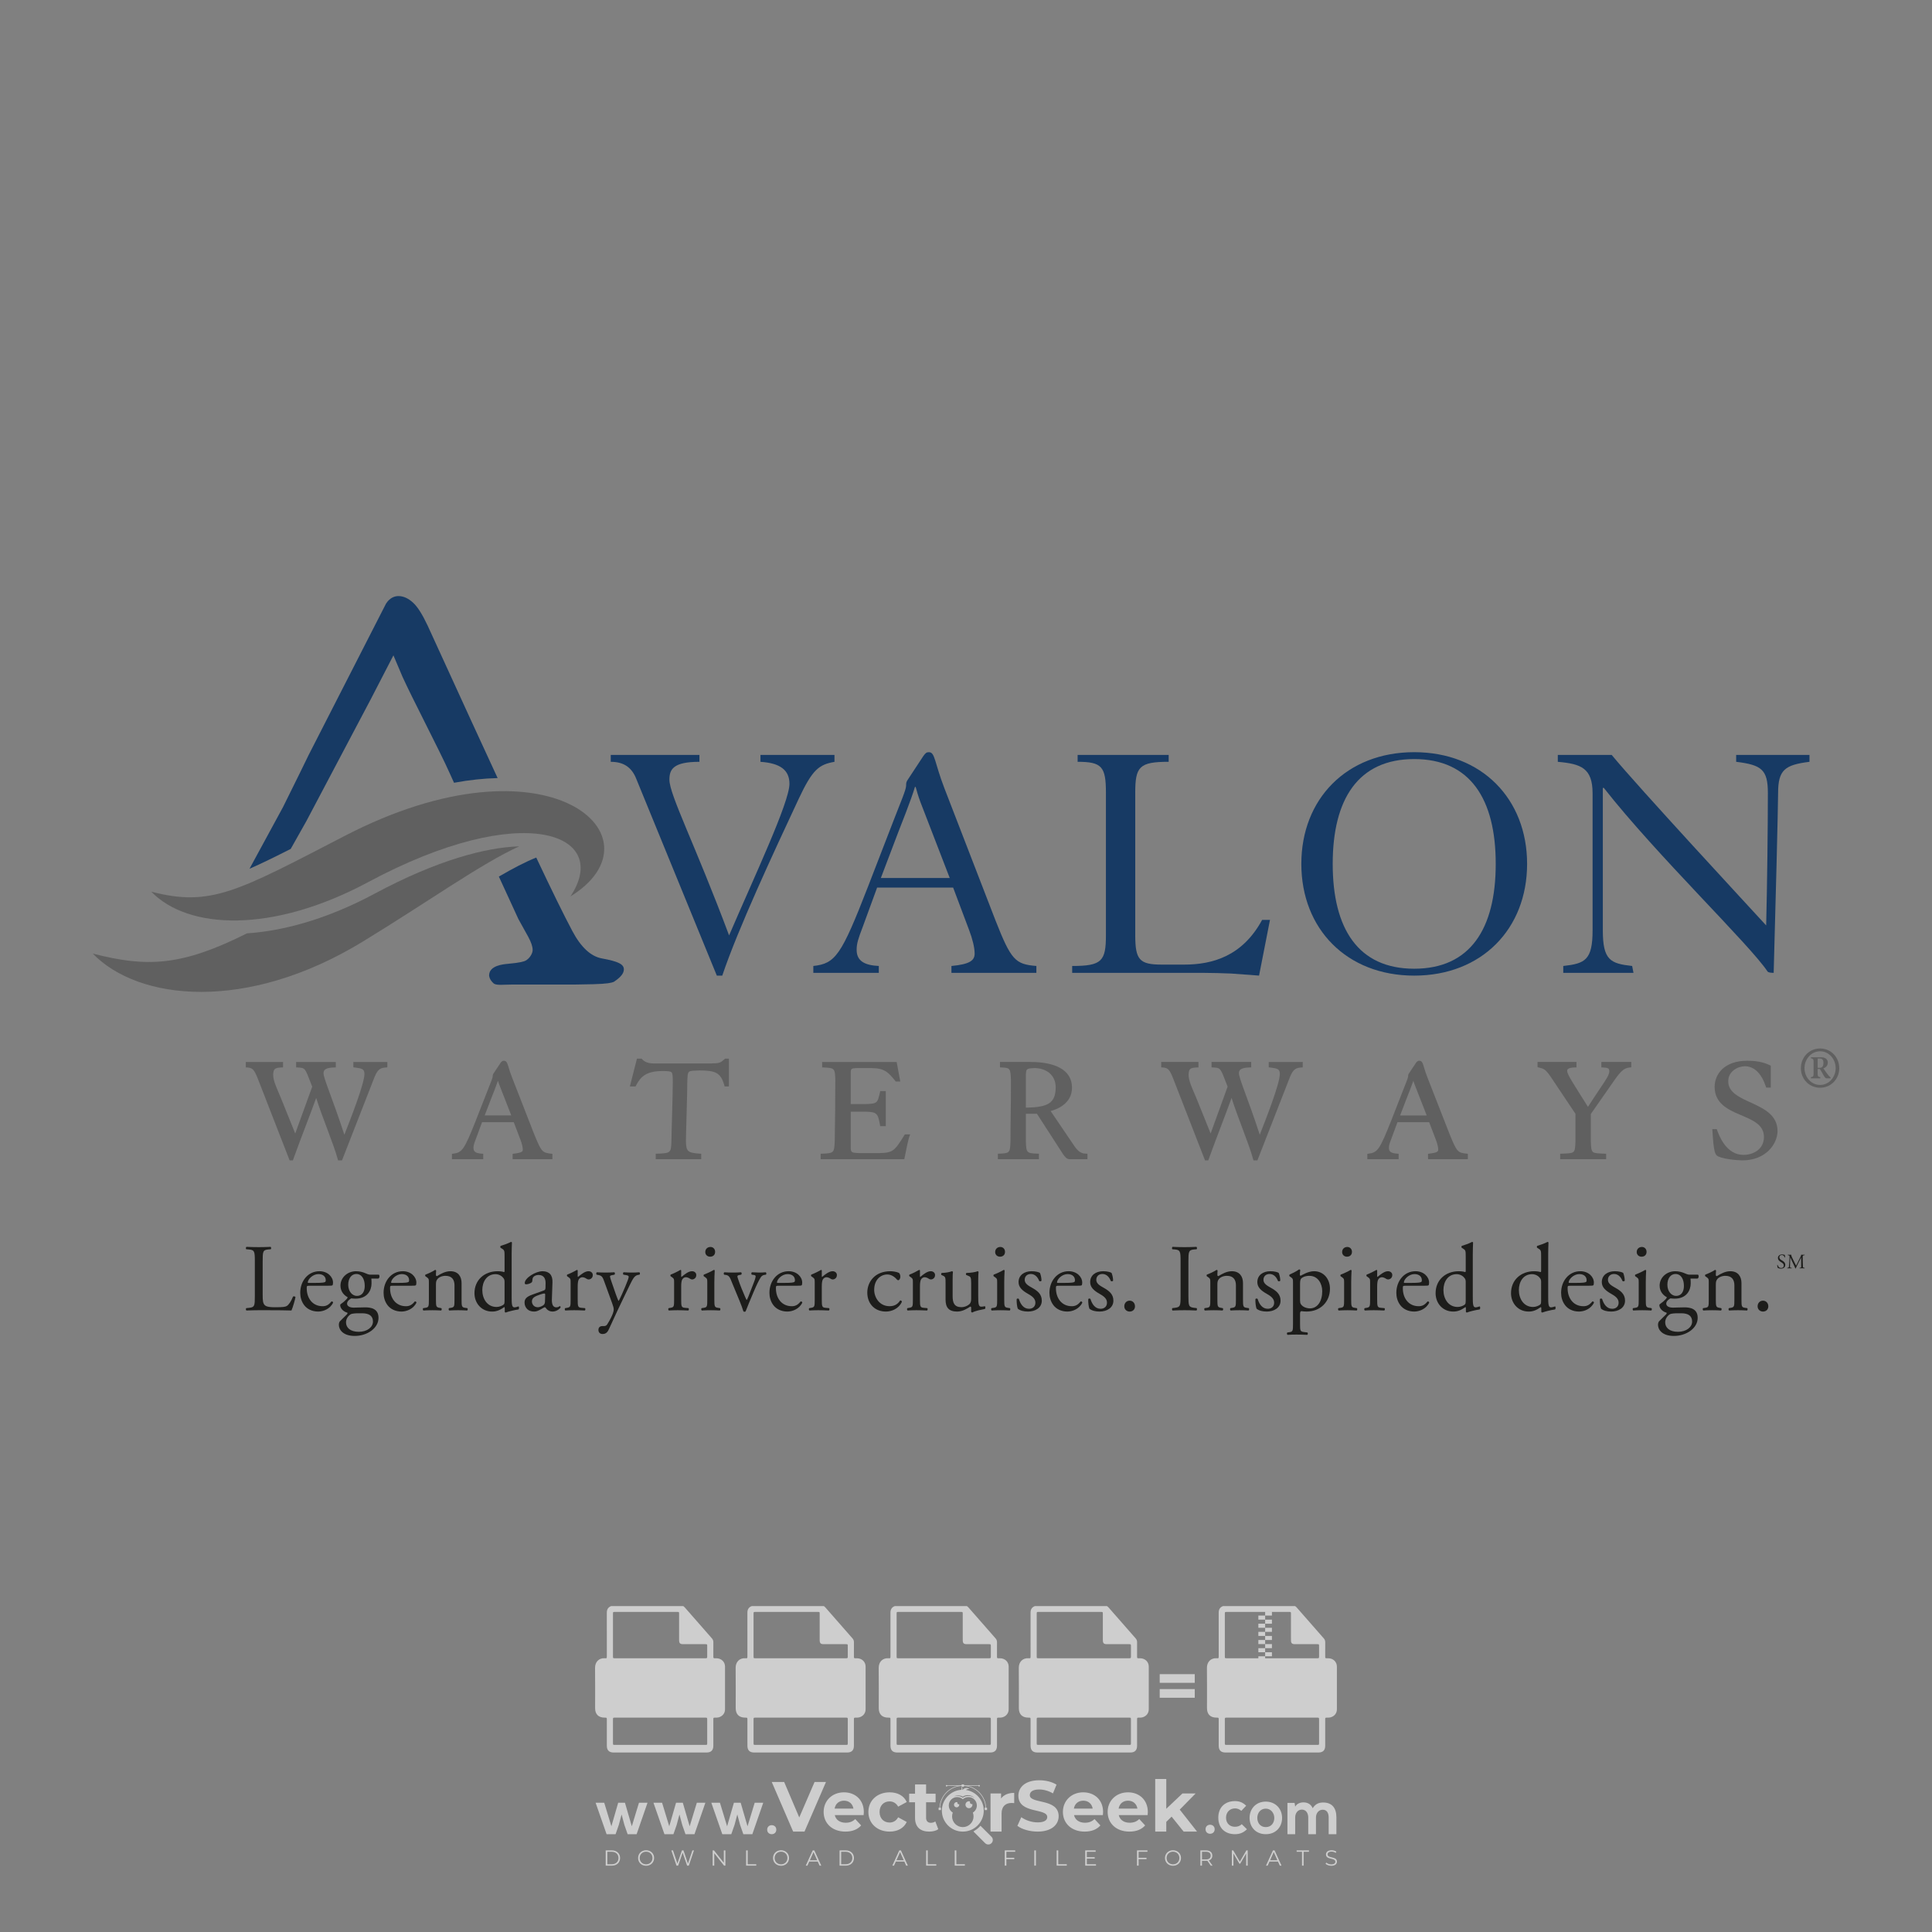 <?xml version="1.0" encoding="iso-8859-1"?>
<!-- Generator: Adobe Illustrator 24.3.0, SVG Export Plug-In . SVG Version: 6.00 Build 0)  -->
<svg version="1.1" id="Layer_1" xmlns="http://www.w3.org/2000/svg" xmlns:xlink="http://www.w3.org/1999/xlink" x="0px" y="0px"
	 viewBox="0 0 500 500" style="enable-background:new 0 0 500 500;" xml:space="preserve">
<rect x="0" y="0" width="500" height="500" fill="#808080" stroke="none"/>
<g id="watermark_1_">
	<g>
		<g id="watermark" style="opacity:0.61;">
			<g>
				<g>
					<g>
						<g>
							<polygon style="fill:#FFFFFF;" points="213.765,461.172 208.204,474.017 205.268,474.017 199.726,461.172 202.938,461.172 
								206.846,470.347 210.81,461.172 							"/>
						</g>
						<g>
							<path style="fill:#FFFFFF;" d="M223.507,469.741h-7.469c0.275,1.23,1.321,1.982,2.826,1.982c1.046,0,1.798-0.312,2.477-0.954
								l1.523,1.651c-0.917,1.046-2.294,1.597-4.074,1.597c-3.413,0-5.634-2.147-5.634-5.083c0-2.954,2.257-5.083,5.267-5.083
								c2.899,0,5.138,1.945,5.138,5.12C223.562,469.191,223.526,469.503,223.507,469.741 M216.002,468.071h4.863
								c-0.202-1.248-1.138-2.055-2.422-2.055C217.139,466.016,216.204,466.805,216.002,468.071"/>
						</g>
						<g>
							<path style="fill:#FFFFFF;" d="M224.735,468.934c0-2.973,2.294-5.083,5.505-5.083c2.074,0,3.707,0.899,4.423,2.514
								l-2.22,1.193c-0.532-0.936-1.321-1.358-2.221-1.358c-1.45,0-2.587,1.009-2.587,2.734c0,1.725,1.138,2.734,2.587,2.734
								c0.899,0,1.688-0.404,2.221-1.358l2.22,1.211c-0.716,1.578-2.349,2.495-4.423,2.495
								C227.029,474.017,224.735,471.907,224.735,468.934"/>
						</g>
						<g>
							<path style="fill:#FFFFFF;" d="M242.828,473.393c-0.587,0.422-1.45,0.624-2.331,0.624c-2.33,0-3.688-1.193-3.688-3.542
								v-4.055h-1.523v-2.202h1.523v-2.404h2.863v2.404h2.459v2.202h-2.459v4.019c0,0.844,0.458,1.303,1.229,1.303
								c0.422,0,0.844-0.128,1.156-0.367L242.828,473.393z"/>
						</g>
					</g>
					<g>
						<path style="fill:#FFFFFF;" d="M262.474,463.997v2.643c-0.238-0.018-0.422-0.037-0.642-0.037
							c-1.578,0-2.624,0.862-2.624,2.753v4.661h-2.863v-9.873h2.734v1.303C259.776,464.493,260.951,463.997,262.474,463.997"/>
					</g>
					<g>
						<path style="fill:#FFFFFF;" d="M263.299,472.53l1.009-2.239c1.083,0.789,2.697,1.339,4.239,1.339
							c1.762,0,2.477-0.587,2.477-1.376c0-2.404-7.469-0.752-7.469-5.524c0-2.184,1.762-4,5.413-4c1.615,0,3.267,0.385,4.459,1.138
							l-0.918,2.257c-1.193-0.679-2.422-1.009-3.56-1.009c-1.761,0-2.44,0.66-2.44,1.468c0,2.367,7.468,0.734,7.468,5.45
							c0,2.147-1.78,3.982-5.45,3.982C266.492,474.017,264.437,473.411,263.299,472.53"/>
					</g>
					<g>
						<path style="fill:#FFFFFF;" d="M285.428,469.741h-7.469c0.275,1.23,1.321,1.982,2.826,1.982c1.046,0,1.798-0.312,2.477-0.954
							l1.523,1.651c-0.918,1.046-2.294,1.597-4.074,1.597c-3.413,0-5.634-2.147-5.634-5.083c0-2.954,2.257-5.083,5.267-5.083
							c2.9,0,5.138,1.945,5.138,5.12C285.484,469.191,285.447,469.503,285.428,469.741 M277.923,468.071h4.863
							c-0.202-1.248-1.138-2.055-2.422-2.055C279.061,466.016,278.125,466.805,277.923,468.071"/>
					</g>
					<g>
						<path style="fill:#FFFFFF;" d="M297.007,469.741h-7.469c0.275,1.23,1.321,1.982,2.826,1.982c1.046,0,1.798-0.312,2.477-0.954
							l1.523,1.651c-0.918,1.046-2.294,1.597-4.074,1.597c-3.413,0-5.634-2.147-5.634-5.083c0-2.954,2.257-5.083,5.267-5.083
							c2.899,0,5.138,1.945,5.138,5.12C297.062,469.191,297.025,469.503,297.007,469.741 M289.501,468.071h4.863
							c-0.202-1.248-1.138-2.055-2.422-2.055C290.639,466.016,289.703,466.805,289.501,468.071"/>
					</g>
					<g>
						<polygon style="fill:#FFFFFF;" points="303.208,470.145 301.831,471.503 301.831,474.017 298.969,474.017 298.969,460.401 
							301.831,460.401 301.831,468.108 306.016,464.144 309.429,464.144 305.318,468.328 309.796,474.017 306.327,474.017 						"/>
					</g>
					<g>
						<path style="fill:#FFFFFF;" d="M256.601,475.359L256.601,475.359l-2.86-2.86c-0.435,0.508-0.953,0.943-1.534,1.284
							c-0.092,0.069-0.186,0.136-0.283,0.199l3.027,3.027c0.456,0.456,1.195,0.456,1.65,0
							C257.057,476.554,257.057,475.815,256.601,475.359"/>
					</g>
					<g>
						<path style="fill:#FFFFFF;" d="M249.984,463.244c0.221-0.173,0.495-0.281,0.797-0.281c0.042,0,0.083,0.002,0.124,0.006
							c-0.214-0.156-0.478-0.249-0.764-0.249c-0.395,0-0.744,0.18-0.981,0.458c-0.051,0-0.1,0.006-0.151,0.008
							c0.039-0.077,0.064-0.162,0.064-0.255c0-0.234-0.143-0.434-0.346-0.519c0.087,0.126,0.138,0.279,0.138,0.445
							c0,0.122-0.031,0.237-0.081,0.341c-2.811,0.201-5.03,2.539-5.03,5.4c0,2.993,2.426,5.42,5.42,5.42
							c2.993,0,5.42-2.426,5.42-5.42C254.595,465.879,252.593,463.635,249.984,463.244 M247.983,464.656
							c0.435,0,0.844,0.112,1.199,0.309c0.374-0.245,0.82-0.387,1.299-0.387c0.711,0,1.348,0.312,1.784,0.806
							c-0.435-0.379-1.004-0.61-1.627-0.61c-0.449,0-0.87,0.12-1.234,0.329c-0.079,0.046-0.156,0.096-0.229,0.15
							c-0.065-0.048-0.133-0.093-0.204-0.134c-0.369-0.219-0.8-0.344-1.26-0.344c-0.3,0-0.588,0.054-0.854,0.152
							C247.196,464.754,247.578,464.656,247.983,464.656 M251.772,469.098c0.115,0.305,0.181,0.634,0.181,0.979
							c0,1.534-1.244,2.777-2.778,2.777c-1.534,0-2.777-1.243-2.777-2.777c0-0.345,0.066-0.674,0.181-0.979
							c-0.62-0.382-1.035-1.064-1.035-1.846c0-1.197,0.971-2.168,2.168-2.168c0.565,0,1.078,0.218,1.463,0.572
							c0.386-0.354,0.899-0.572,1.464-0.572c1.197,0,2.168,0.971,2.168,2.168C252.807,468.034,252.392,468.716,251.772,469.098"/>
					</g>
					<g>
						<path style="fill:#FFFFFF;" d="M251.666,467.061c0,0.497-0.404,0.901-0.901,0.901c-0.497,0-0.901-0.404-0.901-0.901
							s0.404-0.901,0.901-0.901c0.101,0,0.197,0.017,0.287,0.047c-0.03,0.062-0.045,0.132-0.045,0.204
							c0,0.273,0.221,0.494,0.494,0.494c0.05,0,0.099-0.008,0.146-0.022C251.66,466.941,251.666,467,251.666,467.061"/>
					</g>
					<g>
						<path style="fill:#FFFFFF;" d="M248.255,467.061c0,0.376-0.305,0.681-0.681,0.681c-0.376,0-0.681-0.305-0.681-0.681
							s0.305-0.681,0.681-0.681c0.076,0,0.149,0.013,0.217,0.035c-0.023,0.047-0.034,0.1-0.034,0.155
							c0,0.206,0.167,0.374,0.374,0.374c0.038,0,0.075-0.006,0.11-0.017C248.25,466.97,248.255,467.015,248.255,467.061"/>
					</g>
					<g>
						<g>
							<g>
								<rect x="242.908" y="467.83" style="fill:#FFFFFF;" width="0.616" height="0.616"/>
							</g>
							<g>
								<rect x="254.827" y="467.83" style="fill:#FFFFFF;" width="0.616" height="0.616"/>
							</g>
							<g>
								<path style="fill:#FFFFFF;" d="M255.205,468.082h-0.14c0-3.248-2.642-5.89-5.89-5.89c-3.248,0-5.89,2.642-5.89,5.89h-0.14
									c0-1.611,0.627-3.125,1.766-4.264c1.139-1.139,2.653-1.766,4.264-1.766c1.611,0,3.125,0.627,4.264,1.766
									C254.578,464.957,255.205,466.471,255.205,468.082"/>
							</g>
						</g>
						<g>
							<rect x="248.868" y="461.814" style="fill:#FFFFFF;" width="0.616" height="0.616"/>
						</g>
						<g>
							<rect x="244.95" y="462.052" style="fill:#FFFFFF;" width="8.45" height="0.14"/>
						</g>
						<g>
							<path style="fill:#FFFFFF;" d="M245.174,462.15c0,0.108-0.088,0.196-0.196,0.196c-0.108,0-0.196-0.088-0.196-0.196
								c0-0.108,0.088-0.196,0.196-0.196C245.086,461.954,245.174,462.042,245.174,462.15"/>
						</g>
						<g>
							<path style="fill:#FFFFFF;" d="M253.596,462.15c0,0.108-0.088,0.196-0.196,0.196c-0.108,0-0.196-0.088-0.196-0.196
								c0-0.108,0.088-0.196,0.196-0.196C253.509,461.954,253.596,462.042,253.596,462.15"/>
						</g>
					</g>
				</g>
				<g>
					<path style="fill:#FFFFFF;" d="M314.356,473.409c0,1.559-2.364,1.559-2.364,0C311.993,471.851,314.356,471.851,314.356,473.409
						z"/>
				</g>
				<g>
					<g>
						<g>
							<path style="fill:#FFFFFF;" d="M161.739,466.549l1.772,6.088l1.855-6.088h2.215l-2.823,8.14h-2.33l-0.837-2.396l-0.722-2.708
								l-0.722,2.708l-0.837,2.396h-2.33l-2.839-8.14h2.231l1.855,6.088l1.756-6.088H161.739z"/>
						</g>
						<g>
							<path style="fill:#FFFFFF;" d="M176.713,466.549l1.772,6.088l1.855-6.088h2.215l-2.823,8.14h-2.33l-0.837-2.396l-0.722-2.708
								l-0.722,2.708l-0.837,2.396h-2.33l-2.839-8.14h2.231l1.855,6.088l1.756-6.088H176.713z"/>
						</g>
						<g>
							<path style="fill:#FFFFFF;" d="M191.687,466.549l1.772,6.088l1.855-6.088h2.215l-2.823,8.14h-2.33l-0.837-2.396l-0.722-2.708
								l-0.722,2.708l-0.837,2.396h-2.33l-2.839-8.14h2.231l1.855,6.088l1.756-6.088H191.687z"/>
						</g>
					</g>
					<g>
						<path style="fill:#FFFFFF;" d="M200.908,473.52c0,1.559-2.364,1.559-2.364,0C198.545,471.962,200.908,471.962,200.908,473.52z
							"/>
					</g>
					<g>
						<path style="fill:#FFFFFF;" d="M322.71,473.409c-0.935,0.919-1.919,1.28-3.117,1.28c-2.346,0-4.3-1.411-4.3-4.282
							s1.953-4.284,4.3-4.284c1.149,0,2.035,0.329,2.921,1.199l-1.264,1.329c-0.476-0.428-1.066-0.64-1.623-0.64
							c-1.346,0-2.33,0.985-2.33,2.396c0,1.542,1.05,2.362,2.297,2.362c0.64,0,1.28-0.18,1.772-0.672L322.71,473.409z"/>
					</g>
					<g>
						<path style="fill:#FFFFFF;" d="M331.805,470.472c0,2.33-1.591,4.217-4.217,4.217c-2.626,0-4.201-1.887-4.201-4.217
							c0-2.314,1.609-4.217,4.185-4.217C330.149,466.255,331.805,468.158,331.805,470.472z M325.389,470.472
							c0,1.231,0.739,2.38,2.199,2.38c1.46,0,2.199-1.149,2.199-2.38c0-1.215-0.854-2.396-2.199-2.396
							C326.144,468.077,325.389,469.258,325.389,470.472z"/>
					</g>
					<g>
						<path style="fill:#FFFFFF;" d="M338.572,474.689v-4.332c0-1.068-0.559-2.035-1.658-2.035c-1.082,0-1.722,0.967-1.722,2.035
							v4.332h-2.003v-8.107h1.855l0.148,0.985c0.426-0.82,1.362-1.116,2.133-1.116c0.969,0,1.937,0.394,2.396,1.51
							c0.723-1.149,1.658-1.478,2.708-1.478c2.297,0,3.43,1.412,3.43,3.84v4.365h-2.003v-4.365c0-1.066-0.442-1.97-1.526-1.97
							c-1.082,0-1.756,0.935-1.756,2.003v4.332H338.572z"/>
					</g>
				</g>
			</g>
		</g>
		<g style="opacity:0.61;">
			<g>
				<g>
					<path style="fill:#FFFFFF;" d="M345.988,431.299c-0.006-1.224-0.959-2.121-2.189-2.14c-0.924-0.014-0.832,0.12-0.834-0.867
						c-0.003-1.097-0.007-2.194,0.003-3.292c0.003-0.379-0.112-0.691-0.362-0.976c-2.342-2.668-4.678-5.342-7.019-8.011
						c-0.12-0.137-0.275-0.244-0.414-0.366c-6.214,0-12.427,0-18.641,0c-0.794,0.293-1.14,0.868-1.138,1.709
						c0.01,3.748,0.004,7.496,0.004,11.243c0,0.556-0.003,0.589-0.55,0.551c-1.497-0.102-2.516,0.986-2.497,2.492
						c0.044,3.476,0.013,6.953,0.014,10.429c0.001,1.58,0.867,2.443,2.45,2.449c0.582,0.002,0.582,0.002,0.582,0.6
						c0,2.219-0.001,4.438,0.001,6.657c0.001,1.192,0.58,1.771,1.768,1.771c8.013,0.001,16.027,0.001,24.04,0
						c1.168,0,1.755-0.583,1.757-1.745c0.002-2.256,0-4.512,0.001-6.768c0-0.512,0.002-0.511,0.52-0.515
						c0.271-0.002,0.541,0.008,0.809-0.058c0.996-0.246,1.69-1.044,1.694-2.069C346.003,438.696,346.005,434.997,345.988,431.299z
						 M317.537,417.162c5.337,0,10.674,0,16.01,0c0.548,0,0.554,0.007,0.554,0.561c0.001,2.243-0.001,4.486,0.001,6.73
						c0.001,0.811,0.249,1.059,1.06,1.059c1.91,0.001,3.821,0,5.731,0.001c0.458,0,0.479,0.021,0.481,0.483
						c0.003,0.887,0.002,1.775,0,2.662c-0.001,0.477-0.024,0.498-0.504,0.499c-3.895,0.001-7.79,0-11.684,0
						c-3.882,0-7.765,0-11.647,0c-0.55,0-0.552-0.001-0.552-0.561c-0.001-3.624-0.001-7.247,0-10.871
						C316.987,417.166,316.991,417.162,317.537,417.162z M340.822,451.579c-3.883,0.001-7.766,0-11.65,0c-3.871,0-7.742,0-11.613,0
						c-0.572,0-0.574-0.002-0.574-0.579c-0.001-1.997-0.001-3.994,0.001-5.991c0-0.464,0.023-0.486,0.478-0.487
						c7.803-0.001,15.607-0.001,23.41,0c0.478,0,0.499,0.02,0.499,0.503c0.002,1.997,0.001,3.994,0,5.991
						C341.375,451.574,341.37,451.579,340.822,451.579z"/>
				</g>
				<g>
					<g>
						<rect x="327.418" y="417.053" style="fill:#FFFFFF;" width="1.757" height="1.054"/>
					</g>
					<g>
						<rect x="325.662" y="418.107" style="fill:#FFFFFF;" width="1.757" height="1.054"/>
					</g>
					<g>
						<rect x="327.418" y="419.161" style="fill:#FFFFFF;" width="1.757" height="1.054"/>
					</g>
					<g>
						<rect x="325.662" y="420.215" style="fill:#FFFFFF;" width="1.757" height="1.054"/>
					</g>
					<g>
						<rect x="327.418" y="421.269" style="fill:#FFFFFF;" width="1.757" height="1.054"/>
					</g>
					<g>
						<rect x="325.662" y="422.323" style="fill:#FFFFFF;" width="1.757" height="1.054"/>
					</g>
					<g>
						<rect x="327.418" y="423.378" style="fill:#FFFFFF;" width="1.757" height="1.054"/>
					</g>
					<g>
						<rect x="325.662" y="424.432" style="fill:#FFFFFF;" width="1.757" height="1.054"/>
					</g>
					<g>
						<rect x="327.418" y="425.486" style="fill:#FFFFFF;" width="1.757" height="1.054"/>
					</g>
					<g>
						<rect x="325.662" y="426.54" style="fill:#FFFFFF;" width="1.757" height="1.054"/>
					</g>
					<g>
						<rect x="327.418" y="427.594" style="fill:#FFFFFF;" width="1.757" height="1.054"/>
					</g>
					<g>
						<rect x="325.662" y="428.648" style="fill:#FFFFFF;" width="1.757" height="1.054"/>
					</g>
				</g>
			</g>
			<g>
				<path style="fill:#FFFFFF;" d="M187.637,431.299c-0.006-1.224-0.959-2.121-2.189-2.14c-0.924-0.014-0.832,0.12-0.834-0.867
					c-0.003-1.097-0.007-2.194,0.003-3.292c0.003-0.379-0.112-0.691-0.362-0.976c-2.342-2.668-4.678-5.342-7.019-8.011
					c-0.12-0.137-0.275-0.244-0.414-0.366c-6.214,0-12.427,0-18.641,0c-0.794,0.293-1.14,0.868-1.138,1.709
					c0.01,3.748,0.004,7.496,0.004,11.243c0,0.556-0.003,0.589-0.55,0.551c-1.497-0.102-2.516,0.986-2.497,2.492
					c0.044,3.476,0.013,6.953,0.014,10.429c0.001,1.58,0.867,2.443,2.45,2.449c0.582,0.002,0.582,0.002,0.582,0.6
					c0,2.219-0.001,4.438,0.001,6.657c0.001,1.192,0.58,1.771,1.768,1.771c8.013,0.001,16.027,0.001,24.04,0
					c1.168,0,1.755-0.583,1.757-1.745c0.002-2.256,0-4.512,0.001-6.768c0-0.512,0.002-0.511,0.52-0.515
					c0.271-0.002,0.541,0.008,0.809-0.058c0.996-0.246,1.69-1.044,1.694-2.069C187.652,438.696,187.655,434.997,187.637,431.299z
					 M159.187,417.162c5.337,0,10.674,0,16.01,0c0.548,0,0.554,0.007,0.554,0.561c0.001,2.243-0.001,4.486,0.001,6.73
					c0.001,0.811,0.249,1.059,1.06,1.059c1.91,0.001,3.821,0,5.731,0.001c0.458,0,0.479,0.021,0.481,0.483
					c0.003,0.887,0.002,1.775,0,2.662c-0.001,0.477-0.024,0.498-0.504,0.499c-3.895,0.001-7.79,0-11.684,0
					c-3.882,0-7.765,0-11.647,0c-0.55,0-0.552-0.001-0.552-0.561c-0.001-3.624-0.001-7.247,0-10.871
					C158.636,417.166,158.64,417.162,159.187,417.162z M182.472,451.579c-3.883,0.001-7.766,0-11.65,0c-3.871,0-7.742,0-11.613,0
					c-0.572,0-0.574-0.002-0.574-0.579c-0.001-1.997-0.001-3.994,0.001-5.991c0-0.464,0.023-0.486,0.478-0.487
					c7.803-0.001,15.607-0.001,23.41,0c0.478,0,0.499,0.02,0.499,0.503c0.002,1.997,0.001,3.994,0,5.991
					C183.024,451.574,183.019,451.579,182.472,451.579z"/>
			</g>
			<g>
				<path style="fill:#FFFFFF;" d="M159.779,440.669v-7.897h2.779c0.375,0,0.726,0.061,1.053,0.182
					c0.327,0.121,0.612,0.292,0.855,0.513c0.242,0.221,0.434,0.483,0.573,0.789c0.14,0.305,0.21,0.642,0.21,1.009
					c0,0.375-0.07,0.715-0.21,1.02c-0.14,0.305-0.331,0.568-0.573,0.789c-0.243,0.221-0.528,0.392-0.855,0.513
					c-0.327,0.121-0.678,0.182-1.053,0.182h-1.29v2.901H159.779z M162.58,436.356c0.39,0,0.684-0.111,0.882-0.331
					c0.199-0.22,0.298-0.474,0.298-0.761c0-0.14-0.024-0.276-0.072-0.408c-0.048-0.132-0.121-0.248-0.221-0.347
					c-0.099-0.099-0.223-0.178-0.37-0.237c-0.147-0.059-0.32-0.089-0.518-0.089h-1.312v2.173H162.58z"/>
				<path style="fill:#FFFFFF;" d="M166.308,432.771h1.731l3.177,5.294h0.088l-0.088-1.522v-3.772h1.478v7.897h-1.566l-3.353-5.592
					h-0.088l0.088,1.522v4.07h-1.467V432.771z"/>
				<path style="fill:#FFFFFF;" d="M177.922,436.334h3.872c0.022,0.089,0.04,0.195,0.055,0.32c0.014,0.125,0.022,0.25,0.022,0.375
					c0,0.507-0.077,0.985-0.231,1.434c-0.154,0.449-0.397,0.849-0.728,1.202c-0.353,0.375-0.776,0.666-1.268,0.871
					c-0.493,0.206-1.055,0.309-1.688,0.309c-0.574,0-1.114-0.103-1.622-0.309c-0.507-0.206-0.948-0.492-1.323-0.86
					c-0.375-0.367-0.673-0.803-0.894-1.307c-0.221-0.504-0.331-1.053-0.331-1.649c0-0.595,0.11-1.145,0.331-1.649
					c0.221-0.504,0.518-0.939,0.894-1.307c0.375-0.367,0.816-0.654,1.323-0.86c0.507-0.206,1.048-0.309,1.622-0.309
					c0.64,0,1.211,0.11,1.715,0.331c0.504,0.221,0.935,0.526,1.296,0.915l-1.025,1.004c-0.258-0.272-0.544-0.48-0.861-0.623
					c-0.316-0.143-0.695-0.215-1.136-0.215c-0.361,0-0.703,0.065-1.026,0.193c-0.324,0.129-0.607,0.311-0.85,0.546
					c-0.242,0.235-0.436,0.52-0.579,0.855c-0.143,0.335-0.215,0.708-0.215,1.119c0,0.412,0.072,0.785,0.215,1.12
					c0.143,0.335,0.338,0.62,0.584,0.855c0.246,0.235,0.531,0.418,0.855,0.546c0.323,0.129,0.669,0.193,1.037,0.193
					c0.419,0,0.773-0.061,1.064-0.182c0.29-0.121,0.538-0.278,0.744-0.469c0.148-0.132,0.275-0.3,0.381-0.502
					c0.106-0.202,0.189-0.428,0.248-0.678h-2.482V436.334z"/>
			</g>
			<g>
				<path style="fill:#FFFFFF;" d="M224.019,431.299c-0.006-1.224-0.959-2.121-2.189-2.14c-0.924-0.014-0.832,0.12-0.834-0.867
					c-0.003-1.097-0.007-2.194,0.003-3.292c0.003-0.379-0.112-0.691-0.362-0.976c-2.342-2.668-4.678-5.342-7.019-8.011
					c-0.12-0.137-0.275-0.244-0.414-0.366c-6.214,0-12.427,0-18.641,0c-0.794,0.293-1.14,0.868-1.138,1.709
					c0.01,3.748,0.004,7.496,0.004,11.243c0,0.556-0.003,0.589-0.55,0.551c-1.497-0.102-2.516,0.986-2.497,2.492
					c0.044,3.476,0.013,6.953,0.014,10.429c0.001,1.58,0.867,2.443,2.45,2.449c0.582,0.002,0.582,0.002,0.582,0.6
					c0,2.219-0.001,4.438,0.001,6.657c0.001,1.192,0.58,1.771,1.768,1.771c8.013,0.001,16.027,0.001,24.04,0
					c1.168,0,1.755-0.583,1.757-1.745c0.002-2.256,0-4.512,0.001-6.768c0-0.512,0.002-0.511,0.52-0.515
					c0.271-0.002,0.541,0.008,0.809-0.058c0.997-0.246,1.69-1.044,1.694-2.069C224.034,438.696,224.036,434.997,224.019,431.299z
					 M195.568,417.162c5.337,0,10.674,0,16.01,0c0.548,0,0.554,0.007,0.554,0.561c0.001,2.243-0.001,4.486,0.001,6.73
					c0.001,0.811,0.249,1.059,1.06,1.059c1.91,0.001,3.821,0,5.731,0.001c0.458,0,0.479,0.021,0.481,0.483
					c0.003,0.887,0.002,1.775,0,2.662c-0.001,0.477-0.024,0.498-0.504,0.499c-3.895,0.001-7.79,0-11.684,0
					c-3.882,0-7.765,0-11.647,0c-0.55,0-0.552-0.001-0.552-0.561c-0.001-3.624-0.001-7.247,0-10.871
					C195.018,417.166,195.022,417.162,195.568,417.162z M218.854,451.579c-3.883,0.001-7.766,0-11.65,0c-3.871,0-7.742,0-11.613,0
					c-0.572,0-0.574-0.002-0.574-0.579c-0.001-1.997-0.001-3.994,0.001-5.991c0-0.464,0.023-0.486,0.478-0.487
					c7.803-0.001,15.607-0.001,23.41,0c0.478,0,0.499,0.02,0.499,0.503c0.002,1.997,0.001,3.994,0,5.991
					C219.406,451.574,219.401,451.579,218.854,451.579z"/>
			</g>
			<g>
				<path style="fill:#FFFFFF;" d="M205.111,432.771h1.699l2.967,7.897h-1.644l-0.651-1.886h-3.044l-0.651,1.886h-1.643
					L205.111,432.771z M206.997,437.415l-0.706-1.974l-0.287-0.96h-0.088l-0.287,0.96l-0.706,1.974H206.997z"/>
				<path style="fill:#FFFFFF;" d="M211.331,434.536c-0.125,0-0.245-0.024-0.359-0.072c-0.114-0.048-0.213-0.114-0.298-0.199
					c-0.084-0.084-0.151-0.182-0.198-0.292c-0.048-0.11-0.072-0.232-0.072-0.364s0.024-0.254,0.072-0.364
					c0.048-0.11,0.114-0.208,0.198-0.292c0.084-0.084,0.184-0.151,0.298-0.198c0.114-0.048,0.233-0.072,0.359-0.072
					c0.257,0,0.478,0.09,0.662,0.27c0.184,0.181,0.276,0.399,0.276,0.656s-0.092,0.476-0.276,0.656
					C211.809,434.446,211.589,434.536,211.331,434.536z M210.615,440.669v-5.404h1.445v5.404H210.615z"/>
			</g>
			<g>
				<path style="fill:#FFFFFF;" d="M261.044,431.299c-0.006-1.224-0.959-2.121-2.189-2.14c-0.924-0.014-0.832,0.12-0.834-0.867
					c-0.003-1.097-0.007-2.194,0.003-3.292c0.003-0.379-0.112-0.691-0.362-0.976c-2.342-2.668-4.678-5.342-7.019-8.011
					c-0.12-0.137-0.275-0.244-0.414-0.366c-6.214,0-12.427,0-18.641,0c-0.794,0.293-1.14,0.868-1.138,1.709
					c0.01,3.748,0.004,7.496,0.004,11.243c0,0.556-0.003,0.589-0.55,0.551c-1.497-0.102-2.516,0.986-2.497,2.492
					c0.044,3.476,0.013,6.953,0.014,10.429c0.001,1.58,0.867,2.443,2.45,2.449c0.582,0.002,0.582,0.002,0.582,0.6
					c0,2.219-0.001,4.438,0.001,6.657c0.001,1.192,0.58,1.771,1.768,1.771c8.013,0.001,16.027,0.001,24.04,0
					c1.168,0,1.755-0.583,1.757-1.745c0.002-2.256,0-4.512,0.001-6.768c0-0.512,0.002-0.511,0.52-0.515
					c0.271-0.002,0.541,0.008,0.809-0.058c0.996-0.246,1.69-1.044,1.694-2.069C261.059,438.696,261.061,434.997,261.044,431.299z
					 M232.593,417.162c5.337,0,10.674,0,16.01,0c0.548,0,0.554,0.007,0.554,0.561c0.001,2.243-0.001,4.486,0.001,6.73
					c0.001,0.811,0.249,1.059,1.06,1.059c1.91,0.001,3.821,0,5.731,0.001c0.458,0,0.479,0.021,0.481,0.483
					c0.003,0.887,0.002,1.775,0,2.662c-0.001,0.477-0.024,0.498-0.504,0.499c-3.895,0.001-7.79,0-11.684,0
					c-3.882,0-7.765,0-11.647,0c-0.55,0-0.552-0.001-0.552-0.561c-0.001-3.624-0.001-7.247,0-10.871
					C232.042,417.166,232.047,417.162,232.593,417.162z M255.878,451.579c-3.883,0.001-7.766,0-11.65,0c-3.871,0-7.742,0-11.613,0
					c-0.572,0-0.574-0.002-0.574-0.579c-0.001-1.997-0.001-3.994,0.001-5.991c0-0.464,0.023-0.486,0.478-0.487
					c7.803-0.001,15.607-0.001,23.41,0c0.478,0,0.499,0.02,0.499,0.503c0.002,1.997,0.001,3.994,0,5.991
					C256.431,451.574,256.426,451.579,255.878,451.579z"/>
			</g>
			<g>
				<path style="fill:#FFFFFF;" d="M236.361,440.845c-0.338,0-0.662-0.048-0.971-0.143c-0.309-0.095-0.592-0.239-0.849-0.43
					c-0.257-0.191-0.481-0.425-0.673-0.7c-0.191-0.276-0.342-0.597-0.452-0.965l1.401-0.551c0.103,0.397,0.283,0.726,0.54,0.987
					c0.257,0.261,0.596,0.392,1.015,0.392c0.154,0,0.303-0.02,0.447-0.061c0.143-0.04,0.272-0.099,0.386-0.176
					s0.204-0.175,0.27-0.292c0.066-0.118,0.099-0.254,0.099-0.408c0-0.147-0.026-0.279-0.077-0.397
					c-0.051-0.117-0.138-0.227-0.259-0.331c-0.121-0.103-0.28-0.202-0.475-0.298c-0.195-0.095-0.435-0.195-0.722-0.298l-0.485-0.176
					c-0.213-0.073-0.429-0.173-0.645-0.298c-0.217-0.125-0.413-0.276-0.59-0.452c-0.177-0.176-0.322-0.384-0.436-0.623
					c-0.114-0.239-0.171-0.509-0.171-0.81c0-0.309,0.06-0.597,0.182-0.866c0.121-0.268,0.294-0.503,0.518-0.706
					c0.224-0.202,0.492-0.36,0.805-0.474s0.66-0.171,1.042-0.171c0.397,0,0.74,0.053,1.031,0.16
					c0.291,0.107,0.537,0.243,0.739,0.408c0.202,0.165,0.366,0.348,0.491,0.546c0.125,0.199,0.217,0.386,0.276,0.563l-1.312,0.551
					c-0.074-0.221-0.208-0.419-0.402-0.596c-0.195-0.176-0.462-0.265-0.8-0.265c-0.324,0-0.592,0.075-0.805,0.226
					c-0.213,0.151-0.32,0.348-0.32,0.59c0,0.235,0.103,0.436,0.309,0.601c0.206,0.165,0.533,0.325,0.982,0.48l0.497,0.165
					c0.316,0.111,0.605,0.237,0.866,0.381c0.261,0.143,0.485,0.314,0.673,0.513c0.187,0.199,0.331,0.425,0.43,0.678
					c0.1,0.254,0.149,0.546,0.149,0.877c0,0.412-0.083,0.767-0.248,1.064c-0.165,0.298-0.377,0.542-0.634,0.734
					c-0.258,0.191-0.548,0.335-0.872,0.43C236.986,440.797,236.67,440.845,236.361,440.845z"/>
				<path style="fill:#FFFFFF;" d="M239.516,432.771h1.61l1.633,4.754l0.287,1.015h0.088l0.309-1.015l1.699-4.754h1.61l-2.879,7.897
					h-1.566L239.516,432.771z"/>
				<path style="fill:#FFFFFF;" d="M251.097,436.334h3.871c0.022,0.089,0.04,0.195,0.055,0.32c0.015,0.125,0.023,0.25,0.023,0.375
					c0,0.507-0.078,0.985-0.232,1.434c-0.154,0.449-0.397,0.849-0.728,1.202c-0.353,0.375-0.775,0.666-1.268,0.871
					c-0.493,0.206-1.055,0.309-1.688,0.309c-0.574,0-1.114-0.103-1.621-0.309c-0.507-0.206-0.949-0.492-1.324-0.86
					c-0.375-0.367-0.673-0.803-0.894-1.307c-0.22-0.504-0.331-1.053-0.331-1.649c0-0.595,0.11-1.145,0.331-1.649
					c0.221-0.504,0.518-0.939,0.894-1.307c0.375-0.367,0.816-0.654,1.324-0.86c0.507-0.206,1.047-0.309,1.621-0.309
					c0.64,0,1.211,0.11,1.715,0.331c0.504,0.221,0.936,0.526,1.296,0.915l-1.026,1.004c-0.257-0.272-0.544-0.48-0.861-0.623
					c-0.316-0.143-0.694-0.215-1.136-0.215c-0.36,0-0.702,0.065-1.026,0.193c-0.323,0.129-0.607,0.311-0.849,0.546
					c-0.243,0.235-0.436,0.52-0.579,0.855c-0.143,0.335-0.215,0.708-0.215,1.119c0,0.412,0.072,0.785,0.215,1.12
					c0.143,0.335,0.338,0.62,0.585,0.855c0.246,0.235,0.531,0.418,0.854,0.546c0.324,0.129,0.669,0.193,1.037,0.193
					c0.419,0,0.774-0.061,1.064-0.182c0.29-0.121,0.539-0.278,0.745-0.469c0.147-0.132,0.274-0.3,0.38-0.502
					c0.107-0.202,0.189-0.428,0.248-0.678h-2.482V436.334z"/>
			</g>
			<g>
				<path style="fill:#FFFFFF;" d="M297.3,431.299c-0.006-1.224-0.959-2.121-2.189-2.14c-0.924-0.014-0.832,0.12-0.834-0.867
					c-0.003-1.097-0.007-2.194,0.003-3.292c0.003-0.379-0.112-0.691-0.362-0.976c-2.342-2.668-4.678-5.342-7.019-8.011
					c-0.12-0.137-0.275-0.244-0.414-0.366c-6.214,0-12.427,0-18.641,0c-0.794,0.293-1.14,0.868-1.138,1.709
					c0.01,3.748,0.004,7.496,0.004,11.243c0,0.556-0.003,0.589-0.55,0.551c-1.497-0.102-2.516,0.986-2.497,2.492
					c0.044,3.476,0.013,6.953,0.014,10.429c0.001,1.58,0.867,2.443,2.45,2.449c0.582,0.002,0.582,0.002,0.582,0.6
					c0,2.219-0.001,4.438,0.001,6.657c0.001,1.192,0.58,1.771,1.768,1.771c8.013,0.001,16.027,0.001,24.04,0
					c1.168,0,1.755-0.583,1.757-1.745c0.002-2.256,0-4.512,0.001-6.768c0-0.512,0.002-0.511,0.52-0.515
					c0.271-0.002,0.541,0.008,0.809-0.058c0.996-0.246,1.69-1.044,1.694-2.069C297.315,438.696,297.318,434.997,297.3,431.299z
					 M268.85,417.162c5.337,0,10.674,0,16.01,0c0.548,0,0.554,0.007,0.554,0.561c0.001,2.243-0.001,4.486,0.001,6.73
					c0.001,0.811,0.249,1.059,1.06,1.059c1.91,0.001,3.821,0,5.731,0.001c0.458,0,0.479,0.021,0.481,0.483
					c0.003,0.887,0.002,1.775,0,2.662c-0.001,0.477-0.024,0.498-0.504,0.499c-3.895,0.001-7.79,0-11.684,0
					c-3.882,0-7.765,0-11.647,0c-0.55,0-0.552-0.001-0.552-0.561c-0.001-3.624-0.001-7.247,0-10.871
					C268.299,417.166,268.303,417.162,268.85,417.162z M292.135,451.579c-3.883,0.001-7.766,0-11.65,0c-3.871,0-7.742,0-11.613,0
					c-0.572,0-0.574-0.002-0.574-0.579c-0.001-1.997-0.001-3.994,0.001-5.991c0-0.464,0.023-0.486,0.478-0.487
					c7.803-0.001,15.607-0.001,23.41,0c0.478,0,0.499,0.02,0.499,0.503c0.001,1.997,0.001,3.994,0,5.991
					C292.687,451.574,292.682,451.579,292.135,451.579z"/>
			</g>
			<g>
				<path style="fill:#FFFFFF;" d="M272.966,434.183v1.831h3.165v1.412h-3.165v1.831h3.518v1.412h-5.007v-7.897h5.007v1.412H272.966
					z"/>
				<path style="fill:#FFFFFF;" d="M277.852,440.669v-7.897h2.779c0.375,0,0.726,0.061,1.053,0.182
					c0.327,0.121,0.612,0.292,0.855,0.513c0.243,0.221,0.434,0.483,0.574,0.789c0.14,0.305,0.209,0.642,0.209,1.009
					c0,0.375-0.07,0.715-0.209,1.02c-0.14,0.305-0.331,0.568-0.574,0.789c-0.243,0.221-0.528,0.392-0.855,0.513
					c-0.327,0.121-0.678,0.182-1.053,0.182h-1.29v2.901H277.852z M280.653,436.356c0.389,0,0.684-0.111,0.882-0.331
					c0.199-0.22,0.298-0.474,0.298-0.761c0-0.14-0.024-0.276-0.072-0.408c-0.048-0.132-0.121-0.248-0.221-0.347
					c-0.099-0.099-0.222-0.178-0.37-0.237c-0.147-0.059-0.32-0.089-0.518-0.089h-1.312v2.173H280.653z"/>
				<path style="fill:#FFFFFF;" d="M286.797,440.845c-0.338,0-0.662-0.048-0.971-0.143c-0.309-0.095-0.592-0.239-0.849-0.43
					c-0.257-0.191-0.482-0.425-0.673-0.7c-0.191-0.276-0.342-0.597-0.452-0.965l1.401-0.551c0.103,0.397,0.283,0.726,0.541,0.987
					c0.257,0.261,0.595,0.392,1.015,0.392c0.154,0,0.303-0.02,0.447-0.061c0.143-0.04,0.272-0.099,0.386-0.176
					c0.114-0.077,0.204-0.175,0.27-0.292c0.066-0.118,0.1-0.254,0.1-0.408c0-0.147-0.026-0.279-0.077-0.397
					c-0.051-0.117-0.138-0.227-0.259-0.331c-0.121-0.103-0.279-0.202-0.474-0.298c-0.195-0.095-0.436-0.195-0.723-0.298
					l-0.485-0.176c-0.213-0.073-0.428-0.173-0.645-0.298c-0.217-0.125-0.414-0.276-0.59-0.452c-0.176-0.176-0.322-0.384-0.436-0.623
					c-0.114-0.239-0.171-0.509-0.171-0.81c0-0.309,0.061-0.597,0.182-0.866c0.121-0.268,0.294-0.503,0.518-0.706
					c0.224-0.202,0.493-0.36,0.805-0.474c0.312-0.114,0.66-0.171,1.042-0.171c0.397,0,0.741,0.053,1.031,0.16
					c0.29,0.107,0.537,0.243,0.739,0.408c0.202,0.165,0.365,0.348,0.491,0.546c0.125,0.199,0.217,0.386,0.276,0.563l-1.312,0.551
					c-0.074-0.221-0.208-0.419-0.403-0.596c-0.195-0.176-0.462-0.265-0.799-0.265c-0.324,0-0.592,0.075-0.805,0.226
					c-0.213,0.151-0.32,0.348-0.32,0.59c0,0.235,0.103,0.436,0.309,0.601c0.206,0.165,0.533,0.325,0.982,0.48l0.496,0.165
					c0.316,0.111,0.605,0.237,0.866,0.381c0.261,0.143,0.485,0.314,0.673,0.513c0.187,0.199,0.331,0.425,0.43,0.678
					c0.099,0.254,0.149,0.546,0.149,0.877c0,0.412-0.083,0.767-0.248,1.064c-0.165,0.298-0.377,0.542-0.634,0.734
					c-0.258,0.191-0.548,0.335-0.872,0.43C287.422,440.797,287.105,440.845,286.797,440.845z"/>
			</g>
			<g>
				<path style="fill:#FFFFFF;" d="M321.394,439.168l4.004-4.985h-3.827v-1.412h5.559v1.5l-3.96,4.985h4.004v1.412h-5.779V439.168z"
					/>
				<path style="fill:#FFFFFF;" d="M328.409,432.771h1.489v7.897h-1.489V432.771z"/>
				<path style="fill:#FFFFFF;" d="M331.486,440.669v-7.897h2.779c0.375,0,0.726,0.061,1.053,0.182
					c0.327,0.121,0.612,0.292,0.855,0.513s0.434,0.483,0.574,0.789c0.14,0.305,0.209,0.642,0.209,1.009
					c0,0.375-0.07,0.715-0.209,1.02c-0.14,0.305-0.331,0.568-0.574,0.789c-0.243,0.221-0.528,0.392-0.855,0.513
					c-0.327,0.121-0.678,0.182-1.053,0.182h-1.29v2.901H331.486z M334.288,436.356c0.389,0,0.684-0.111,0.882-0.331
					c0.199-0.22,0.298-0.474,0.298-0.761c0-0.14-0.024-0.276-0.072-0.408c-0.048-0.132-0.121-0.248-0.221-0.347
					c-0.099-0.099-0.222-0.178-0.37-0.237c-0.147-0.059-0.32-0.089-0.518-0.089h-1.312v2.173H334.288z"/>
			</g>
		</g>
		<g style="opacity:0.61;">
			<path style="fill:#FFFFFF;" d="M300.133,433.27h9.067v2.242h-9.067V433.27z M300.133,437.136h9.067v2.243h-9.067V437.136z"/>
		</g>
	</g>
	<g style="opacity:0.61;">
		<path style="fill:#FFFFFF;" d="M156.756,478.878h1.607c1.263,0,2.114,0.812,2.114,1.974c0,1.161-0.851,1.973-2.114,1.973h-1.607
			V478.878z M158.34,482.464c1.049,0,1.725-0.665,1.725-1.612c0-0.947-0.677-1.613-1.725-1.613h-1.167v3.225H158.34z"/>
		<path style="fill:#FFFFFF;" d="M165.139,480.851c0-1.15,0.879-2.007,2.075-2.007c1.184,0,2.069,0.851,2.069,2.007
			c0,1.156-0.885,2.007-2.069,2.007C166.019,482.858,165.139,482.002,165.139,480.851z M168.866,480.851
			c0-0.942-0.705-1.635-1.652-1.635c-0.953,0-1.663,0.693-1.663,1.635c0,0.941,0.71,1.635,1.663,1.635
			C168.162,482.486,168.866,481.793,168.866,480.851z"/>
		<path style="fill:#FFFFFF;" d="M179.596,478.878l-1.331,3.947h-0.44l-1.156-3.366l-1.161,3.366h-0.434l-1.331-3.947h0.429
			l1.139,3.394l1.178-3.394h0.389l1.161,3.411l1.156-3.411H179.596z"/>
		<path style="fill:#FFFFFF;" d="M187.731,478.878v3.947h-0.344l-2.537-3.202v3.202h-0.417v-3.947h0.344l2.543,3.203v-3.203H187.731
			z"/>
		<path style="fill:#FFFFFF;" d="M193.093,478.878h0.417v3.586h2.21v0.361h-2.627V478.878z"/>
		<path style="fill:#FFFFFF;" d="M200.061,480.851c0-1.15,0.879-2.007,2.075-2.007c1.184,0,2.069,0.851,2.069,2.007
			c0,1.156-0.885,2.007-2.069,2.007C200.941,482.858,200.061,482.002,200.061,480.851z M203.788,480.851
			c0-0.942-0.705-1.635-1.652-1.635c-0.953,0-1.663,0.693-1.663,1.635c0,0.941,0.71,1.635,1.663,1.635
			C203.083,482.486,203.788,481.793,203.788,480.851z"/>
		<path style="fill:#FFFFFF;" d="M211.636,481.77h-2.199l-0.474,1.054h-0.434l1.804-3.947h0.412l1.804,3.947h-0.44L211.636,481.77z
			 M211.484,481.432l-0.947-2.12l-0.947,2.12H211.484z"/>
		<path style="fill:#FFFFFF;" d="M217.28,478.878h1.607c1.263,0,2.114,0.812,2.114,1.974c0,1.161-0.851,1.973-2.114,1.973h-1.607
			V478.878z M218.864,482.464c1.049,0,1.725-0.665,1.725-1.612c0-0.947-0.677-1.613-1.725-1.613h-1.167v3.225H218.864z"/>
		<path style="fill:#FFFFFF;" d="M234.041,481.77h-2.199l-0.474,1.054h-0.434l1.804-3.947h0.412l1.804,3.947h-0.44L234.041,481.77z
			 M233.889,481.432l-0.947-2.12l-0.947,2.12H233.889z"/>
		<path style="fill:#FFFFFF;" d="M239.685,478.878h0.417v3.586h2.21v0.361h-2.627V478.878z"/>
		<path style="fill:#FFFFFF;" d="M247.082,478.878h0.417v3.586h2.21v0.361h-2.627V478.878z"/>
		<path style="fill:#FFFFFF;" d="M260.449,479.239v1.551h2.041v0.361h-2.041v1.675h-0.417v-3.947h2.706v0.361H260.449z"/>
		<path style="fill:#FFFFFF;" d="M267.678,478.878h0.417v3.947h-0.417V478.878z"/>
		<path style="fill:#FFFFFF;" d="M273.456,478.878h0.417v3.586h2.21v0.361h-2.627V478.878z"/>
		<path style="fill:#FFFFFF;" d="M283.644,482.464v0.361h-2.791v-3.947h2.706v0.361h-2.289v1.404h2.041v0.355h-2.041v1.466H283.644z
			"/>
		<path style="fill:#FFFFFF;" d="M294.672,479.239v1.551h2.041v0.361h-2.041v1.675h-0.417v-3.947h2.706v0.361H294.672z"/>
		<path style="fill:#FFFFFF;" d="M301.5,480.851c0-1.15,0.879-2.007,2.075-2.007c1.184,0,2.069,0.851,2.069,2.007
			c0,1.156-0.885,2.007-2.069,2.007C302.379,482.858,301.5,482.002,301.5,480.851z M305.226,480.851
			c0-0.942-0.705-1.635-1.652-1.635c-0.953,0-1.663,0.693-1.663,1.635c0,0.941,0.71,1.635,1.663,1.635
			C304.522,482.486,305.226,481.793,305.226,480.851z"/>
		<path style="fill:#FFFFFF;" d="M313.351,482.825l-0.902-1.269c-0.102,0.011-0.203,0.017-0.316,0.017h-1.06v1.252h-0.417v-3.947
			h1.477c1.004,0,1.613,0.507,1.613,1.353c0,0.62-0.327,1.054-0.902,1.24l0.964,1.353H313.351z M313.328,480.231
			c0-0.632-0.417-0.992-1.207-0.992h-1.048v1.979h1.048C312.911,481.218,313.328,480.851,313.328,480.231z"/>
		<path style="fill:#FFFFFF;" d="M322.907,478.878v3.947h-0.4v-3.158l-1.551,2.656h-0.197l-1.551-2.639v3.14h-0.4v-3.947h0.344
			l1.714,2.926l1.697-2.926H322.907z"/>
		<path style="fill:#FFFFFF;" d="M330.744,481.77h-2.199l-0.473,1.054h-0.434l1.804-3.947h0.411l1.804,3.947h-0.44L330.744,481.77z
			 M330.592,481.432l-0.947-2.12l-0.947,2.12H330.592z"/>
		<path style="fill:#FFFFFF;" d="M336.957,479.239h-1.387v-0.361h3.192v0.361h-1.387v3.586h-0.417V479.239z"/>
		<path style="fill:#FFFFFF;" d="M343.063,482.346l0.164-0.321c0.282,0.276,0.784,0.479,1.302,0.479c0.739,0,1.06-0.31,1.06-0.699
			c0-1.083-2.43-0.417-2.43-1.877c0-0.581,0.451-1.083,1.455-1.083c0.446,0,0.908,0.13,1.224,0.35l-0.141,0.333
			c-0.338-0.22-0.733-0.327-1.083-0.327c-0.722,0-1.043,0.321-1.043,0.716c0,1.083,2.43,0.429,2.43,1.866
			c0,0.581-0.462,1.077-1.472,1.077C343.937,482.858,343.356,482.65,343.063,482.346z"/>
	</g>
</g>
<g>
</g>
<g>
	<path style="fill:#173A64;" d="M158.863,254.094l0.094-0.062c1.728-1.17,2.498-2.147,2.498-3.158c0-1.34-1.438-2.054-5.7-2.838
		c-2.846-0.517-5.416-2.899-7.635-7.088c-2.222-4.181-5.293-10.435-9.341-19.014c-2.768,1.096-6.057,2.818-9.673,4.926
		c1.668,3.629,3.131,6.803,4.067,8.841l0.98,2.135c0.039,0.074,2.546,4.594,2.546,4.594c0.762,1.401,1.15,2.552,1.15,3.417
		c0,0.448-0.17,0.95-0.506,1.49c-0.361,0.568-0.799,0.996-1.345,1.29c-0.328,0.185-1.351,0.525-4.538,0.811
		c-1.205,0.104-4.878,0.433-4.878,3.003c0,0-0.004,1.023,1.162,2.054c0.668,0.595,2.668,0.309,4.648,0.309h16.234l4.954-0.093
		c3.613-0.093,4.685-0.371,5.179-0.572L158.863,254.094z"/>
	<path style="fill:#606060;" d="M100.24,276.239v-1.081v-0.324H91.45v1.097v0.297l0.291,0.027c1.973,0.247,2.55,0.401,2.577,1.649
		c0.021,2.536-3.712,11.964-5.194,15.767c-3.174-9.686-5.428-14.647-5.399-15.96c0.019-0.78,0.442-1.409,2.853-1.452h0.325v-1.101
		v-0.324H76.636v1.097v0.32l0.32,0.004c1.722,0.1,1.861,0.143,2.649,1.923l1.197,3.054l-4.399,12.118l-3.752-9.304
		c-0.984-2.374-1.965-4.297-1.955-5.949c0.069-1.502,0.415-1.764,2.237-1.841h0.32v-1.097v-0.324h-0.32h-9.322v1.097v0.309
		l0.307,0.015c1.467,0.108,1.843,0.483,2.814,2.926l8.223,21.126h0.61h0.228l0.079-0.216c1.878-5.247,4.073-10.748,5.955-15.937
		c1.619,5.146,4.47,11.767,5.602,15.914l0.062,0.24h0.791h0.226l8.416-21.55c0.905-2.247,1.693-2.394,3.013-2.502L100.24,276.239z"
		/>
	<path style="fill:#606060;" d="M132.954,298.577l-0.288,0.031v1.065v0.324h10.302v-1.096v-0.297l-0.291-0.027
		c-2.322-0.274-2.527-0.421-4.386-4.938l-5.81-14.891c-0.558-1.436-0.815-2.417-1.029-3.077c-0.189-0.618-0.419-1.135-1.023-1.15
		c-0.361-0.027-0.683,0.216-0.925,0.606l-1.749,2.633c-0.166,0.224-0.264,0.487-0.249,0.88c0.025,0.228-0.635,1.837-1.292,3.513
		l-3.029,7.733c-3.067,7.745-3.59,8.393-5.941,8.691l-0.282,0.035v1.061v0.324h8.094v-1.096v-0.313l-0.309-0.015
		c-1.573-0.116-2.191-0.44-2.214-1.494c0-0.664,0.17-1.147,0.679-2.471l1.55-4.2h8.196l1.743,4.586c0.378,0.977,0.6,1.926,0.6,2.517
		C135.303,298.02,135.077,298.306,132.954,298.577z M125.439,288.67l1.807-4.698c0.257-0.672,1.079-2.683,1.622-4.251
		c0.087,0.274,0.185,0.564,0.291,0.85l3.16,8.1H125.439z"/>
	<path style="fill:#606060;" d="M177.519,295.418c0-2.146,0.347-11.667,0.347-15.311c0.143-3.282-0.019-2.934,3.243-3.081
		c4.036,0.054,5.403,0.51,6.357,3.899l0.058,0.244h0.795h0.324v-7.189h-0.324h-0.54h-0.124l-0.094,0.081
		c-1.139,0.988-1.245,1.135-3.662,1.158h-14.58c-1.699-0.008-2.486-0.394-3.169-1.131l-0.098-0.108h-0.957h-0.253l-1.834,7.189
		h1.272h0.207l0.087-0.181c1.234-2.436,2.767-3.776,6.768-3.799c1.517-0.015,2.233,0.066,2.447,0.332
		c0.261,0.228,0.344,0.996,0.328,2.587c0,3.621-0.353,13.13-0.353,15.311c-0.118,2.903-0.133,3.031-3.743,3.158h-0.325v1.096v0.324
		h11.777v-1.096v-0.317l-0.309-0.008C177.949,298.322,177.61,298.052,177.519,295.418z"/>
	<path style="fill:#606060;" d="M235.55,293.585h-1.204h-0.189l-0.089,0.158c-2.544,4.146-2.996,4.625-6.625,4.679h-5.12
		c-1.93-0.089-2.092-0.155-2.154-1.305v-9.412h4.015c2.734,0.081,3.046,0.471,3.56,3.467l0.039,0.278h1.135h0.324v-9.076h-1.181
		h-0.262l-0.054,0.259c-0.679,2.857-0.583,3.003-3.907,3.104h-3.668v-8.1c0-0.672,0.093-0.899,0.266-1.015
		c0.193-0.135,0.737-0.216,1.695-0.209h3.336c3.56,0.023,4.447,1.15,6.262,3.355l0.093,0.123h0.78h0.39l-0.938-5.057h-19.284v1.097
		v0.328h0.324c2.922,0.116,2.972,0.228,3.088,3.15c0,5.567-0.077,10.98-0.154,16.003c-0.159,2.926-0.159,3.042-3.316,3.166h-0.328
		v0.324v0.772v0.321h21.647l0.054-0.259c0.301-1.467,0.934-4.772,1.297-5.706L235.55,293.585z"/>
	<path style="fill:#606060;" d="M278.041,296.592l-6.138-9.057c1.606-0.44,5.509-1.853,5.532-6.038
		c-0.012-4.726-4.529-6.656-10.791-6.664h-7.849v1.097v0.324h0.325c2.297,0.108,2.39,0.208,2.505,3.158
		c0,0.61,0.004,1.216,0.004,1.807c0,4.706-0.119,9.119-0.119,14.2c-0.116,2.934-0.178,3.039-2.934,3.15h-0.325v0.332v0.772v0.324
		h10.617v-1.096v-0.332h-0.325c-2.88-0.112-2.934-0.224-3.05-3.15v-7.173h2.869l6.574,10.173c0.822,1.301,1.355,1.579,1.838,1.579
		h0.031h4.625v-1.096v-0.332h-0.324C279.86,298.561,279.037,298.052,278.041,296.592z M265.494,286.663V278.1
		c0.092-1.475,0.073-1.583,2.235-1.687c2.869,0.019,5.486,1.656,5.486,5.007C273.177,285.558,271.154,286.558,265.494,286.663z"/>
	<path style="fill:#606060;" d="M325.415,300.306l8.416-21.55c0.907-2.243,1.695-2.39,3.015-2.502l0.301-0.015v-1.081v-0.324h-8.791
		v1.097v0.293l0.29,0.031c1.977,0.247,2.552,0.405,2.575,1.652c0.027,2.533-3.71,11.968-5.192,15.763
		c-3.166-9.686-5.428-14.647-5.397-15.96c0.019-0.784,0.44-1.409,2.853-1.456h0.324v-1.097v-0.324h-10.265v1.097v0.316l0.32,0.008
		c1.726,0.096,1.861,0.143,2.652,1.926l1.189,3.046l-4.393,12.119l-3.753-9.3c-0.988-2.374-1.969-4.293-1.953-5.953
		c0.066-1.498,0.409-1.756,2.232-1.837h0.324v-1.097v-0.324h-0.324h-9.32v1.097v0.313l0.309,0.011
		c1.467,0.108,1.838,0.483,2.81,2.922l8.223,21.13h0.61h0.232l0.077-0.216c1.876-5.254,4.073-10.752,5.953-15.941
		c1.621,5.154,4.47,11.775,5.598,15.917l0.07,0.24h0.795H325.415z"/>
	<path style="fill:#606060;" d="M369.863,298.573l-0.29,0.035v1.065v0.324h10.304v-1.1V298.6l-0.294-0.027
		c-2.324-0.266-2.529-0.421-4.382-4.938l-5.818-14.883c-0.548-1.436-0.811-2.425-1.027-3.081c-0.185-0.614-0.413-1.135-1.019-1.15
		c-0.359-0.027-0.687,0.212-0.927,0.599l-1.749,2.64c-0.166,0.224-0.266,0.487-0.243,0.876c0.023,0.228-0.641,1.838-1.305,3.517
		l-3.019,7.737c-3.073,7.745-3.598,8.385-5.942,8.683l-0.282,0.042v1.058v0.324h8.092v-1.1v-0.309l-0.309-0.015
		c-1.575-0.12-2.193-0.444-2.208-1.49c0-0.664,0.17-1.154,0.672-2.474l1.552-4.2h8.192l1.749,4.586
		c0.375,0.977,0.602,1.926,0.599,2.51C372.214,298.02,371.986,298.306,369.863,298.573z M362.346,288.674l1.807-4.699
		c0.259-0.672,1.077-2.687,1.622-4.255c0.089,0.278,0.181,0.564,0.289,0.85l3.166,8.104H362.346z"/>
	<path style="fill:#606060;" d="M414.43,275.93v0.324h0.328c1.502,0.062,1.695,0.266,1.726,0.954c0.05,1.301-1.521,3-5.521,9.25
		c-3.957-6.324-5.428-8.443-5.382-9.37c0-0.394,0.386-0.811,2.081-0.834h0.324v-1.097v-0.324h-0.324h-9.745v1.097v0.259l0.251,0.058
		c1.313,0.332,1.726,0.363,3.096,2.34l6.463,9.664v7.169c-0.131,3.243-0.177,2.984-3.637,3.158h-0.317v1.096v0.324h11.895v-1.1
		v-0.32h-0.325c-3.459-0.174-3.509,0.085-3.633-3.158v-7.127l6.335-9.08c1.834-2.571,2.633-2.83,3.834-2.957l0.301-0.027v-1.07
		v-0.324h-7.752V275.93z"/>
	<path style="fill:#606060;" d="M453.458,285.504c-3.231-1.467-6.224-2.756-6.189-5.706c0-2.571,2.51-3.845,4.285-3.853
		c2.444,0,4.316,1.845,5.467,5.308l0.074,0.22h0.857h0.324v-0.324v-5.343l-0.174-0.089c-1.892-0.961-3.965-1.197-5.926-1.197
		c-5.911,0.008-8.42,3.444-8.432,6.748c0.004,4.278,3.409,5.88,6.579,7.227c3.231,1.378,6.204,2.544,6.181,5.76
		c-0.008,3.177-2.722,4.61-5.258,4.629c-4.455,0.023-6.293-4.841-6.868-6.44l-0.081-0.216h-0.803h-0.363l0.038,0.355
		c0.054,0.625,0.112,2.015,0.251,3.34c0.17,1.339,0.309,2.544,0.857,3.1c1.062,0.876,4.872,1.251,6.66,1.282
		c6.092-0.008,9.076-4.278,9.084-7.59C460.013,288.655,456.623,286.964,453.458,285.504z"/>
	<path style="fill:#173A64;" d="M164.683,201.605l20.83,50.883h1.411c4.061-12.1,13.24-31.758,19.768-45.726
		c3.622-7.737,5.297-8.895,9.27-9.605v-1.78h-19.155v1.78c5.121,0.355,7.503,2.131,7.503,5.69c0,4.803-9.092,24.021-15.622,39.232
		c-8.823-23.577-15.446-36.383-15.446-40.298c0-2.672,0.973-4.625,7.769-4.625v-1.78h-22.949v1.78
		C161.505,197.157,163.536,198.671,164.683,201.605z"/>
	<path style="fill:#173A64;" d="M210.487,249.994v1.776h16.948v-1.776c-3.621-0.178-5.737-1.247-5.737-4.177
		c0-1.695,0.44-2.942,1.587-5.965l3.71-10.142h19.678l4.15,11.034c0.88,2.308,1.413,4.536,1.413,6.046
		c0,1.78-1.239,2.76-6.003,3.204v1.776h21.979v-1.776c-5.475-0.444-6.532-1.513-10.594-11.829l-13.238-34.248
		c-2.559-6.675-2.382-9.25-3.969-9.25c-0.621,0-0.884,0.178-1.501,1.069l-3.977,6.046c-0.347,0.533-0.436,0.71-0.436,1.602
		c0,0.976-1.501,4.447-3.007,8.358l-6.88,17.79C217.726,247.237,216.224,249.373,210.487,249.994z M232.462,215.387
		c0.71-1.861,3.266-8.181,4.328-11.736h0.178c0.259,0.98,0.703,2.486,1.232,3.911l7.59,19.662h-17.825L232.462,215.387z"/>
	<path style="fill:#173A64;" d="M318.605,251.951c2.471,0.178,4.853,0.355,7.239,0.533l2.826-14.412h-2.034
		c-5.119,9.431-12.883,11.567-20.211,11.567h-5.737c-5.826,0-6.887-1.247-6.887-7.652v-36.823c0-6.76,1.062-8.011,8.652-8.011v-1.78
		h-23.565v1.78c6.27,0,7.324,1.251,7.324,8.011v36.823c0,6.764-1.054,8.007-8.733,8.007v1.78h33.889
		C313.837,251.774,316.223,251.863,318.605,251.951z"/>
	<path style="fill:#173A64;" d="M365.998,194.663c-17.477,0-29.213,12.1-29.213,28.913c0,16.813,11.736,28.913,29.213,28.913
		c17.473,0,29.214-12.1,29.214-28.913C395.212,206.763,383.472,194.663,365.998,194.663z M365.998,250.704
		c-14.473,0-21.094-10.316-21.094-27.129c0-16.813,6.621-27.129,21.094-27.129s21.095,10.316,21.095,27.129
		C387.093,240.389,380.472,250.704,365.998,250.704z"/>
	<path style="fill:#173A64;" d="M412.16,205.338v35.406c0,7.737-1.946,8.625-7.59,9.25v1.78h18.176l-0.348-1.78
		c-5.652-0.625-7.59-1.513-7.59-9.25v-36.831h0.263c13.682,17.442,37.773,40.568,42.363,47.505c0.181,0.266,0.884,0.355,1.591,0.355
		c0.444-15.477,1.146-43.235,1.146-46.525c0-6.045,1.768-7.289,8.119-8.092v-1.784h-18.975v1.784
		c6.621,0.803,8.208,2.046,8.208,8.092c0,8.451-0.177,23.755-0.44,34.252c-4.239-4.625-33.098-35.765-39.981-44.127h-13.945v1.784
		C409.157,197.69,412.16,198.756,412.16,205.338z"/>
	<path style="fill:#173A64;" d="M79.279,212.523c0.019-0.031,16.632-31.482,16.632-31.482s3.953-7.654,5.907-11.437
		c0.94,2.214,2.32,5.479,2.32,5.479c1.237,2.749,3.479,7.208,5.847,11.929c2.506,4.995,5.096,10.153,6.447,13.199
		c0.253,0.568,0.618,1.379,1.067,2.367c4.013-0.741,7.781-1.131,11.287-1.212l-6.93-15.033l-11.184-24.434
		c-1.379-2.932-2.616-4.874-3.77-5.93c-1.237-1.135-2.512-1.706-3.784-1.706c-0.89,0-2.172,0.34-3.218,1.959
		c-0.056,0.094-20.108,39.338-20.108,39.338l-0.038,0.085c-0.211,0.494-4.005,8.177-6.504,13.215
		c0.008-0.015-5.175,9.524-8.677,15.976c3.067-1.344,6.553-3.054,10.665-5.142C77.37,215.908,79.279,212.523,79.279,212.523z"/>
	<path style="fill:#606060;" d="M95.212,228.328c40.315-21.627,63.126-12.466,52.42,3.664c24.704-15.238-5.538-43.042-58.383-15.682
		c-27.918,14.451-34.653,18.439-50.096,14.458C48.645,240.578,70.417,241.624,95.212,228.328z"/>
	<path style="fill:#606060;" d="M134.365,219.036c-8.42,0.251-21.031,3.451-37.535,12.307c-11.441,6.135-22.836,9.552-32.908,10.204
		c-16.933,8.486-25.847,8.864-39.921,5.235c11.818,12.215,39.767,15.25,69.789-3.035
		C110.765,233.401,124.439,223.556,134.365,219.036z"/>
	<path style="fill:#606060;" d="M472.726,277.691l-0.85-1.201c0.687-0.205,1.158-0.769,1.158-1.502c0-0.935-0.78-1.359-1.652-1.359
		h-2.721v0.255c0.436,0.062,0.687,0.185,0.687,0.714v3.44c0,0.529-0.251,0.718-0.687,0.718v0.313h2.436v-0.313
		c-0.436,0-0.688-0.189-0.688-0.718v-1.379h0.579c0.811,1.235,1.22,2.409,1.687,2.409h1.077v-0.236
		C473.456,278.648,473.066,278.161,472.726,277.691z M470.973,276.347h-0.564v-2.401h0.564c0.529,0,0.935,0.278,0.935,1.104
		C471.908,275.818,471.692,276.347,470.973,276.347z"/>
	<path style="fill:#606060;" d="M471.035,271.347c-2.815,0-4.969,2.27-4.969,5.096c0,2.826,2.154,5.061,4.969,5.061
		c2.81,0,4.965-2.235,4.965-5.061C476,273.598,473.846,271.347,471.035,271.347z M471.035,280.787c-2.262,0-4.031-1.988-4.031-4.344
		c0-2.358,1.768-4.374,4.031-4.374c2.266,0,4.034,2,4.034,4.374C475.07,278.798,473.301,280.787,471.035,280.787z"/>
	<path style="fill:#1D1D1B;" d="M75.841,335.546c-0.494,1.263-1.135,2.151-1.629,2.448c-0.398,0.224-0.917,0.32-3.019,0.32
		c-1.953,0-2.424-0.293-2.697-0.567c-0.442-0.471-0.517-1.112-0.517-2.672v-8.606c0-2.598,0.046-2.992,1.509-3.116l0.593-0.05
		c0.147-0.1,0.098-0.544-0.05-0.618c-1.237,0.05-2.077,0.074-3.04,0.074c-0.988,0-1.83-0.023-3.218-0.074
		c-0.147,0.074-0.199,0.517-0.048,0.618l0.618,0.05c1.556,0.124,1.608,0.517,1.608,3.116v8.903c0,2.598-0.052,2.942-1.482,3.092
		l-0.743,0.077c-0.151,0.147-0.098,0.541,0.048,0.614c1.388-0.046,2.177-0.073,3.218-0.073h2.272c2.55,0,4.899,0.027,6.16,0.073
		c0.347-0.668,1.04-3.193,1.04-3.459C76.462,335.523,75.992,335.423,75.841,335.546z"/>
	<path style="fill:#1D1D1B;" d="M85.761,336.832c-0.767,0.965-1.458,1.216-2.272,1.216c-2.648,0-4.108-2.127-4.108-4.625
		c0-0.621,0.023-0.672,0.668-0.672h4.575c1.039,0,1.388-0.023,1.461-0.17c0.048-0.1,0.1-0.301,0.1-0.648
		c0-1.482-1.388-2.942-3.515-2.942c-2.969,0-4.969,2.548-4.969,5.59c0,1.089,0.295,2.251,1.039,3.216
		c0.716,0.942,1.977,1.633,3.586,1.633c1.284,0,3.067-0.622,3.882-2.301C86.186,336.909,86.012,336.759,85.761,336.832z
		 M82.398,329.736c1.434,0,1.905,0.869,1.905,1.556c0,0.324-0.075,0.421-0.147,0.471c-0.197,0.147-0.743,0.247-2.573,0.247h-1.757
		c-0.174,0-0.174-0.077-0.174-0.123C79.678,331.068,80.939,329.736,82.398,329.736z"/>
	<path style="fill:#1D1D1B;" d="M96.029,329.887c-0.546,0-0.72-0.054-1.51-0.398c-0.569-0.251-1.436-0.498-2.372-0.498
		c-2.202,0-4.032,1.606-4.032,3.737c0,1.583,1.012,2.548,1.853,2.988c0,0.131-0.122,0.324-0.245,0.471
		c-0.423,0.444-0.892,0.869-1.313,1.143c-0.272,0.193-0.37,0.293-0.37,0.417c0,0.865,0.842,1.706,1.807,1.953
		c0.222,0.151,0.023,0.371-0.199,0.595c-0.567,0.571-1.26,1.212-1.683,1.66c-0.17,0.197-0.268,0.517-0.268,0.911
		c0,1.235,1.063,2.872,4.104,2.872c3.214,0,6.158-1.977,6.158-4.679c0-2.471-2.079-2.718-3.463-2.718
		c-1.087,0-2.102,0.073-2.94,0.073c-1.168,0-1.732-0.471-1.732-1.035c0-0.722,0.789-1.193,1.087-1.363
		c0.296,0.023,0.645,0.073,1.087,0.073c3.143,0,4.154-2.227,4.154-3.934c0-0.417,0-0.838-0.046-1.258h1.778
		c0.373-0.05,0.421-0.892,0.151-1.012H96.029z M90.735,340.148c0.348-0.224,1.336-0.274,2.125-0.274h0.844
		c1.778,0,2.818,0.644,2.818,2.154c0,1.409-1.46,2.644-3.662,2.644c-2.249,0-3.312-1.112-3.312-2.447
		C89.548,341.283,90.141,340.519,90.735,340.148z M92.367,335.377c-1.185,0-2.249-1.143-2.249-2.896c0-1.683,0.89-2.772,2.075-2.772
		c1.511,0,2.202,1.413,2.202,3.092C94.395,334.311,93.704,335.377,92.367,335.377z"/>
	<path style="fill:#1D1D1B;" d="M107.332,336.832c-0.768,0.965-1.459,1.216-2.274,1.216c-2.648,0-4.107-2.127-4.107-4.625
		c0-0.621,0.023-0.672,0.668-0.672h4.575c1.038,0,1.388-0.023,1.461-0.17c0.048-0.1,0.1-0.301,0.1-0.648
		c0-1.482-1.388-2.942-3.515-2.942c-2.969,0-4.969,2.548-4.969,5.59c0,1.089,0.295,2.251,1.039,3.216
		c0.716,0.942,1.977,1.633,3.586,1.633c1.284,0,3.063-0.622,3.882-2.301C107.755,336.909,107.581,336.759,107.332,336.832z
		 M103.968,329.736c1.434,0,1.905,0.869,1.905,1.556c0,0.324-0.075,0.421-0.147,0.471c-0.197,0.147-0.743,0.247-2.573,0.247h-1.754
		c-0.176,0-0.176-0.077-0.176-0.123C101.248,331.068,102.508,329.736,103.968,329.736z"/>
	<path style="fill:#1D1D1B;" d="M120.391,338.465c-0.888-0.123-0.937-0.37-0.937-2.15v-4.255c0-1.656-0.841-3.069-2.893-3.069
		c-1.266,0-2.425,0.618-3.463,1.263c-0.174,0-0.274-0.124-0.274-0.274c0-0.22,0-0.591,0.048-1.162c-0.048-0.12-0.17-0.17-0.268-0.17
		c-0.494,0.374-1.905,1.016-2.474,1.209c-0.124,0.077-0.124,0.348-0.025,0.448l0.222,0.147c0.668,0.448,0.668,0.571,0.668,1.536
		v4.328c0,1.78-0.023,2.027-0.94,2.15l-0.517,0.077c-0.176,0.12-0.124,0.541,0.046,0.614c0.697-0.046,1.436-0.073,2.324-0.073
		c0.867,0,1.586,0.027,2.255,0.073c0.17-0.073,0.22-0.494,0.046-0.614l-0.442-0.077c-0.894-0.151-0.942-0.37-0.942-2.15v-3.784
		c0-0.722,0.048-1.062,0.372-1.483c0.344-0.475,1.162-0.869,2.098-0.869c1.685,0,2.33,1.039,2.33,2.448v3.687
		c0,1.78-0.029,2-0.942,2.15l-0.469,0.077c-0.174,0.12-0.123,0.541,0.05,0.614c0.664-0.046,1.407-0.073,2.297-0.073
		c0.867,0,1.585,0.027,2.324,0.073c0.174-0.073,0.226-0.494,0.052-0.614L120.391,338.465z"/>
	<path style="fill:#1D1D1B;" d="M133.129,338.342c-0.691,0-0.714-0.915-0.714-2.865v-10.864c0-1.085,0.046-2.324,0.075-3.061
		c-0.052-0.104-0.151-0.151-0.249-0.151c-0.89,0.471-2.052,0.838-2.67,1.035c-0.125,0.077-0.125,0.425,0,0.502l0.245,0.143
		c0.743,0.448,0.767,0.595,0.767,2.05v3.737c0,0.201-0.023,0.348-0.145,0.348c-0.274-0.096-0.819-0.224-1.66-0.224
		c-3.361,0-5.986,2.224-5.986,5.691c0,2.594,1.83,4.749,4.577,4.749c1.187,0,2.029-0.398,3.116-1.135h0.098
		c0.052,0.097,0.052,0.394,0.052,0.765v0.421c0,0.127,0.123,0.197,0.268,0.197c0.693-0.274,2.226-0.645,3.266-0.792
		c0.222-0.128,0.197-0.745,0.023-0.791C133.826,338.218,133.404,338.342,133.129,338.342z M130.583,336.635
		c0,0.394-0.023,0.765-0.174,0.915c-0.394,0.398-1.237,0.691-1.901,0.691c-2.427,0-3.687-2.123-3.687-4.378
		c0-2.155,1.162-4.108,3.414-4.108c0.965,0,1.705,0.525,2.075,1.042c0.174,0.247,0.272,0.471,0.272,0.965V336.635z"/>
	<path style="fill:#1D1D1B;" d="M144.582,338.195c-0.147,0.069-0.367,0.147-0.616,0.147c-0.965,0-1.187-1.012-1.139-2.155l0.15-4.3
		c0.074-1.857-0.791-2.896-2.575-2.896c-1.803,0-4.596,1.76-4.596,3.043c0,0.224,0.121,0.348,0.344,0.348
		c0.37,0,1.039-0.17,1.411-0.471c0.197-0.147,0.222-0.444,0.245-0.842c0.05-0.764,0.894-1.112,1.585-1.112
		c1.535,0,1.83,1.235,1.803,2.154l-0.023,1.135c-0.025,0.374-0.048,0.595-0.419,0.718l-2.946,1.066
		c-1.581,0.567-2.052,1.135-2.052,2.1c0,0.695,0.295,1.309,0.766,1.734c0.419,0.371,1.018,0.568,1.732,0.568
		c0.693,0,1.237-0.325,1.78-0.618c0.498-0.274,0.793-0.494,0.965-0.494c0.149,0,0.295,0.193,0.394,0.348
		c0.423,0.54,1.017,0.765,1.61,0.765c1.214,0,2.079-0.965,2.079-1.089c0-0.178-0.076-0.325-0.174-0.325
		C144.831,338.017,144.709,338.117,144.582,338.195z M141.048,336.534c0,0.521-0.023,0.865-0.321,1.166
		c-0.249,0.243-1.015,0.617-1.509,0.617c-1.261,0-1.558-1.065-1.558-1.482c0-0.965,0.716-1.336,2.174-1.83
		c0.448-0.154,0.867-0.251,1.018-0.251c0.147,0,0.245,0.05,0.245,0.325L141.048,336.534z"/>
	<path style="fill:#1D1D1B;" d="M152.303,328.991c-0.919,0-1.855,0.769-2.72,1.483c-0.052-0.023-0.075-0.096-0.075-0.22v-1.436
		c0-0.096-0.075-0.143-0.199-0.17c-0.619,0.374-1.928,1.016-2.498,1.209c-0.124,0.077-0.124,0.348-0.023,0.448l0.22,0.147
		c0.668,0.448,0.668,0.571,0.668,1.536v4.328c0,1.78-0.023,2-0.94,2.15l-0.471,0.077c-0.17,0.12-0.122,0.541,0.052,0.614
		c0.645-0.046,1.384-0.073,2.274-0.073c0.865,0,1.584,0.027,2.747,0.073c0.174-0.073,0.222-0.494,0.046-0.614l-0.888-0.077
		c-0.942-0.077-0.988-0.37-0.988-2.15v-3.363c0-0.846,0.075-1.56,0.321-1.904c0.197-0.274,0.494-0.498,0.888-0.498
		c0.349,0,0.72,0.147,1.092,0.394c0.174,0.104,0.295,0.174,0.54,0.174c0.4,0,1.064-0.32,1.064-1.139
		C153.413,329.388,152.919,328.991,152.303,328.991z"/>
	<path style="fill:#1D1D1B;" d="M163.576,329.338c-0.645,0-1.384-0.023-2.176-0.073c-0.201,0.073-0.224,0.494-0.05,0.617
		l0.767,0.127c0.446,0.07,0.593,0.243,0.593,0.417c0,0.274-0.321,1.189-0.865,2.471l-0.844,1.957
		c-0.442,1.012-0.838,1.78-0.913,1.83c-0.098-0.05-0.57-1.359-0.718-1.756l-0.788-2.278c-0.151-0.417-0.72-2.023-0.72-2.324
		c0-0.17,0.199-0.247,0.542-0.317l0.62-0.127c0.176-0.123,0.147-0.544-0.05-0.617c-0.791,0.05-1.482,0.073-2.15,0.073
		c-0.818,0-1.558-0.023-2.349-0.073c-0.197,0.073-0.222,0.494-0.075,0.617l0.621,0.127c0.865,0.17,1.035,0.765,1.46,1.923
		l1.924,5.297c0.324,0.915,0.423,1.213,0.423,1.707c0,0.347-0.174,0.865-0.245,1.061c-0.226,0.595-0.72,1.633-1.434,2.745
		c-0.174,0.27-0.425,0.448-0.818,0.448h-0.471c-0.542,0-0.988,0.317-0.988,0.988c0,0.618,0.371,1.062,1.087,1.062
		c0.57,0,1.162-0.22,1.585-1.162c1.21-2.695,3.239-6.995,4.058-8.655l1.382-2.845c0.844-1.757,1.286-2.471,2.104-2.621l0.419-0.074
		c0.174-0.147,0.151-0.521-0.046-0.617C164.762,329.315,164.196,329.338,163.576,329.338z"/>
	<path style="fill:#1D1D1B;" d="M179.086,328.991c-0.917,0-1.857,0.769-2.72,1.483c-0.05-0.023-0.075-0.096-0.075-0.22v-1.436
		c0-0.096-0.075-0.143-0.197-0.17c-0.618,0.374-1.93,1.016-2.498,1.209c-0.124,0.077-0.124,0.348-0.025,0.448l0.222,0.147
		c0.668,0.448,0.668,0.571,0.668,1.536v4.328c0,1.78-0.023,2-0.94,2.15l-0.471,0.077c-0.17,0.12-0.124,0.541,0.052,0.614
		c0.643-0.046,1.382-0.073,2.272-0.073c0.867,0,1.584,0.027,2.749,0.073c0.174-0.073,0.22-0.494,0.046-0.614l-0.89-0.077
		c-0.936-0.077-0.988-0.37-0.988-2.15v-3.363c0-0.846,0.075-1.56,0.321-1.904c0.198-0.274,0.494-0.498,0.89-0.498
		c0.347,0,0.72,0.147,1.09,0.394c0.17,0.104,0.297,0.174,0.542,0.174c0.396,0,1.064-0.32,1.064-1.139
		C180.199,329.388,179.704,328.991,179.086,328.991z"/>
	<path style="fill:#1D1D1B;" d="M182.526,324.026c0,0.664,0.494,1.205,1.261,1.205c0.668,0,1.286-0.394,1.286-1.259
		c0-0.691-0.471-1.259-1.21-1.259C183.142,322.713,182.526,323.207,182.526,324.026z"/>
	<path style="fill:#1D1D1B;" d="M185.816,338.465c-0.894-0.123-0.942-0.37-0.942-2.15v-4.451c0-1.015,0.048-2.2,0.098-3.069
		c-0.023-0.096-0.122-0.143-0.249-0.143c-0.564,0.363-1.977,1.012-2.544,1.209c-0.124,0.073-0.124,0.344-0.025,0.444l0.222,0.147
		c0.668,0.448,0.668,0.571,0.668,1.536v4.328c0,1.78-0.023,2.027-0.94,2.15l-0.519,0.077c-0.174,0.12-0.122,0.541,0.052,0.614
		c0.691-0.046,1.434-0.073,2.32-0.073c0.867,0,1.584,0.027,2.328,0.073c0.17-0.073,0.222-0.494,0.048-0.614L185.816,338.465z"/>
	<path style="fill:#1D1D1B;" d="M196.448,329.338c-0.469,0-1.087-0.023-1.853-0.073c-0.174,0.096-0.199,0.444-0.048,0.617
		l0.565,0.074c0.301,0.054,0.448,0.151,0.448,0.37c0,0.147-0.1,0.672-0.448,1.537c-0.245,0.641-1.087,2.795-1.407,3.633
		c-0.197,0.521-0.371,0.869-0.471,0.938c-0.075-0.069-0.174-0.293-0.394-0.788c-0.569-1.289-1.286-3.019-1.855-4.725
		c-0.249-0.741-0.226-0.865,0.542-0.988l0.295-0.05c0.174-0.123,0.151-0.521-0.023-0.617c-0.842,0.05-1.336,0.073-2.004,0.073
		c-0.84,0-1.704-0.023-2.326-0.073c-0.197,0.073-0.22,0.421-0.075,0.617l0.5,0.074c0.888,0.123,1.11,0.919,1.482,1.83l2.079,5.023
		c0.367,0.915,0.739,1.88,0.937,2.575c0.075,0.074,0.198,0.097,0.32,0.097c0.098,0,0.201-0.023,0.249-0.097
		c0.324-0.842,0.569-1.413,0.818-2.034c0.396-1.012,1.924-4.598,2.274-5.266c0.718-1.386,0.94-2.027,1.807-2.151l0.37-0.05
		c0.147-0.147,0.124-0.521-0.052-0.617C197.488,329.315,197.07,329.338,196.448,329.338z"/>
	<path style="fill:#1D1D1B;" d="M207.186,336.832c-0.764,0.965-1.459,1.216-2.275,1.216c-2.645,0-4.104-2.127-4.104-4.625
		c0-0.621,0.025-0.672,0.668-0.672h4.577c1.039,0,1.386-0.023,1.46-0.17c0.046-0.1,0.096-0.301,0.096-0.648
		c0-1.482-1.386-2.942-3.511-2.942c-2.969,0-4.969,2.548-4.969,5.59c0,1.089,0.297,2.251,1.037,3.216
		c0.718,0.942,1.981,1.633,3.588,1.633c1.288,0,3.063-0.622,3.882-2.301C207.607,336.909,207.437,336.759,207.186,336.832z
		 M203.824,329.736c1.432,0,1.903,0.869,1.903,1.556c0,0.324-0.074,0.421-0.147,0.471c-0.201,0.147-0.741,0.247-2.571,0.247h-1.755
		c-0.174,0-0.174-0.077-0.174-0.123C201.104,331.068,202.364,329.736,203.824,329.736z"/>
	<path style="fill:#1D1D1B;" d="M215.475,328.991c-0.915,0-1.857,0.769-2.722,1.483c-0.05-0.023-0.073-0.096-0.073-0.22v-1.436
		c0-0.096-0.074-0.143-0.197-0.17c-0.618,0.374-1.93,1.016-2.502,1.209c-0.12,0.077-0.12,0.348-0.023,0.448l0.224,0.147
		c0.668,0.448,0.668,0.571,0.668,1.536v4.328c0,1.78-0.027,2-0.942,2.15l-0.467,0.077c-0.174,0.12-0.124,0.541,0.046,0.614
		c0.648-0.046,1.39-0.073,2.277-0.073c0.865,0,1.583,0.027,2.745,0.073c0.174-0.073,0.22-0.494,0.05-0.614l-0.892-0.077
		c-0.938-0.077-0.988-0.37-0.988-2.15v-3.363c0-0.846,0.073-1.56,0.32-1.904c0.197-0.274,0.494-0.498,0.896-0.498
		c0.34,0,0.71,0.147,1.085,0.394c0.174,0.104,0.297,0.174,0.544,0.174c0.394,0,1.065-0.32,1.065-1.139
		C216.591,329.388,216.089,328.991,215.475,328.991z"/>
	<path style="fill:#1D1D1B;" d="M232.96,336.562c-0.568,0.838-1.309,1.482-2.745,1.482c-2.64,0-3.976-2.301-3.976-4.231
		c0-2.621,1.675-3.981,3.409-3.981c1.015,0,1.93,0.645,2.475,1.313c0.1,0.123,0.224,0.174,0.344,0.174
		c0.301,0,0.544-0.471,0.544-0.915c0-0.421-0.17-0.819-0.371-0.988c-0.668-0.301-1.629-0.425-2.2-0.425
		c-4.104,0-5.984,2.846-5.984,5.521c0,1.602,0.571,2.818,1.432,3.652c0.869,0.846,2.081,1.267,3.39,1.267
		c1.432,0,3.293-0.691,4.131-2.525C233.381,336.681,233.165,336.512,232.96,336.562z"/>
	<path style="fill:#1D1D1B;" d="M240.878,328.991c-0.919,0-1.853,0.769-2.718,1.483c-0.054-0.023-0.077-0.096-0.077-0.22v-1.436
		c0-0.096-0.077-0.143-0.197-0.17c-0.618,0.374-1.926,1.016-2.498,1.209c-0.123,0.077-0.123,0.348-0.023,0.448l0.22,0.147
		c0.668,0.448,0.668,0.571,0.668,1.536v4.328c0,1.78-0.023,2-0.942,2.15l-0.463,0.077c-0.178,0.12-0.131,0.541,0.046,0.614
		c0.641-0.046,1.382-0.073,2.278-0.073c0.865,0,1.579,0.027,2.741,0.073c0.177-0.073,0.224-0.494,0.046-0.614l-0.888-0.077
		c-0.935-0.077-0.988-0.37-0.988-2.15v-3.363c0-0.846,0.077-1.56,0.32-1.904c0.197-0.274,0.494-0.498,0.892-0.498
		c0.347,0,0.718,0.147,1.089,0.394c0.17,0.104,0.297,0.174,0.548,0.174c0.39,0,1.061-0.32,1.061-1.139
		C241.994,329.388,241.496,328.991,240.878,328.991z"/>
	<path style="fill:#1D1D1B;" d="M253.935,338.168c-0.691,0-0.772-0.741-0.772-2.691v-4.158c0-0.915,0.031-1.683,0.081-2.154
		c-0.027-0.096-0.1-0.147-0.228-0.174c-0.544,0.247-1.9,0.425-2.891,0.448c-0.197,0.1-0.197,0.44-0.027,0.54l0.325,0.128
		c0.741,0.297,0.915,0.344,0.915,1.949v4.062c0,0.764-0.174,1.135-0.494,1.432c-0.544,0.471-1.336,0.745-2.004,0.745
		c-1.884,0-2.301-1.143-2.301-2.849v-4.127c0-1.212,0.023-1.734,0.077-2.154c-0.023-0.096-0.1-0.147-0.251-0.174
		c-0.544,0.201-1.506,0.425-2.644,0.448c-0.174,0.074-0.197,0.417-0.054,0.54l0.301,0.128c0.741,0.32,0.741,0.54,0.741,2.104v4.131
		c0,2,0.814,3.089,2.992,3.089c1.459,0,2.675-0.819,3.416-1.29c0.147,0,0.22,0.123,0.22,0.351v1.011
		c0.05,0.104,0.174,0.174,0.297,0.174c0.838-0.471,2.274-0.718,3.243-0.919c0.193-0.096,0.17-0.591,0.019-0.714
		C254.553,338.117,254.232,338.168,253.935,338.168z"/>
	<path style="fill:#1D1D1B;" d="M258.807,325.231c0.664,0,1.289-0.394,1.289-1.259c0-0.691-0.471-1.259-1.216-1.259
		c-0.714,0-1.332,0.494-1.332,1.313C257.549,324.69,258.039,325.231,258.807,325.231z"/>
	<path style="fill:#1D1D1B;" d="M260.834,338.465c-0.892-0.123-0.939-0.37-0.939-2.15v-4.451c0-1.015,0.047-2.2,0.1-3.069
		c-0.031-0.096-0.127-0.143-0.247-0.143c-0.571,0.363-1.977,1.012-2.548,1.209c-0.127,0.073-0.127,0.344-0.027,0.444l0.22,0.147
		c0.672,0.448,0.672,0.571,0.672,1.536v4.328c0,1.78-0.027,2.027-0.942,2.15l-0.517,0.077c-0.17,0.12-0.123,0.541,0.046,0.614
		c0.695-0.046,1.436-0.073,2.324-0.073c0.869,0,1.583,0.027,2.328,0.073c0.174-0.073,0.224-0.494,0.05-0.614L260.834,338.465z"/>
	<path style="fill:#1D1D1B;" d="M267.096,333.272c-0.869-0.494-1.907-1.038-1.907-2.05c0-0.892,0.618-1.513,1.583-1.513
		c1.015,0,1.756,0.718,2.177,1.807c0.123,0.147,0.494,0.1,0.591-0.074c0-0.668-0.17-1.459-0.394-2.004
		c-0.224-0.201-1.135-0.448-2.177-0.448c-1.876,0-3.367,1.016-3.367,2.822c0,1.363,1.02,2.228,2.455,3.039
		c0.911,0.525,1.904,1.142,1.904,2.277c0,1.066-0.768,1.583-1.66,1.583c-1.409,0-2.197-1.185-2.621-2.548
		c-0.124-0.147-0.44-0.124-0.564,0.023c-0.054,0.819,0.093,2.031,0.293,2.502c0.614,0.494,1.482,0.741,2.648,0.741
		c1.83,0,3.56-0.942,3.56-2.818C269.617,334.852,268.405,334.017,267.096,333.272z"/>
	<path style="fill:#1D1D1B;" d="M279.655,336.832c-0.761,0.965-1.459,1.216-2.27,1.216c-2.648,0-4.108-2.127-4.108-4.625
		c0-0.621,0.023-0.672,0.668-0.672h4.575c1.039,0,1.386-0.023,1.459-0.17c0.046-0.1,0.096-0.301,0.096-0.648
		c0-1.482-1.378-2.942-3.509-2.942c-2.965,0-4.972,2.548-4.972,5.59c0,1.089,0.301,2.251,1.042,3.216
		c0.714,0.942,1.977,1.633,3.583,1.633c1.289,0,3.069-0.622,3.884-2.301C280.075,336.909,279.906,336.759,279.655,336.832z
		 M276.292,329.736c1.432,0,1.904,0.869,1.904,1.556c0,0.324-0.073,0.421-0.147,0.471c-0.193,0.147-0.741,0.247-2.571,0.247h-1.753
		c-0.17,0-0.17-0.077-0.17-0.123C273.57,331.068,274.833,329.736,276.292,329.736z"/>
	<path style="fill:#1D1D1B;" d="M285.624,333.272c-0.869-0.494-1.907-1.038-1.907-2.05c0-0.892,0.618-1.513,1.583-1.513
		c1.012,0,1.757,0.718,2.177,1.807c0.124,0.147,0.494,0.1,0.595-0.074c0-0.668-0.177-1.459-0.398-2.004
		c-0.228-0.201-1.139-0.448-2.181-0.448c-1.877,0-3.359,1.016-3.359,2.822c0,1.363,1.012,2.228,2.448,3.039
		c0.911,0.525,1.907,1.142,1.907,2.277c0,1.066-0.772,1.583-1.66,1.583c-1.409,0-2.201-1.185-2.625-2.548
		c-0.119-0.147-0.44-0.124-0.564,0.023c-0.05,0.819,0.097,2.031,0.294,2.502c0.621,0.494,1.486,0.741,2.648,0.741
		c1.83,0,3.564-0.942,3.564-2.818C288.145,334.852,286.928,334.017,285.624,333.272z"/>
	<path style="fill:#1D1D1B;" d="M292.348,336.612c-0.791,0-1.382,0.617-1.382,1.459c0,0.842,0.664,1.359,1.382,1.359
		c0.842,0,1.386-0.572,1.386-1.359C293.734,337.276,293.19,336.612,292.348,336.612z"/>
	<path style="fill:#1D1D1B;" d="M309.073,323.354l0.618-0.046c0.147-0.104,0.096-0.548-0.054-0.625
		c-1.235,0.054-2.077,0.077-3.065,0.077c-1.039,0-1.88-0.023-3.12-0.077c-0.147,0.077-0.193,0.521-0.046,0.625l0.618,0.046
		c1.459,0.124,1.509,0.544,1.509,3.166v8.802c0,2.625-0.05,2.973-1.509,3.142l-0.618,0.074c-0.147,0.151-0.1,0.544,0.046,0.621
		c1.239-0.054,2.081-0.077,3.12-0.077c0.988,0,1.83,0.023,3.065,0.077c0.151-0.077,0.201-0.517,0.054-0.621l-0.618-0.074
		c-1.459-0.17-1.513-0.517-1.513-3.142v-8.802C307.56,323.898,307.614,323.478,309.073,323.354z"/>
	<path style="fill:#1D1D1B;" d="M322.624,338.465c-0.891-0.123-0.938-0.37-0.938-2.15v-4.255c0-1.656-0.842-3.069-2.891-3.069
		c-1.266,0-2.425,0.618-3.467,1.263c-0.174,0-0.27-0.124-0.27-0.274c0-0.22,0-0.591,0.05-1.162c-0.05-0.12-0.174-0.17-0.274-0.17
		c-0.494,0.374-1.899,1.016-2.471,1.209c-0.123,0.077-0.123,0.348-0.027,0.448l0.228,0.147c0.664,0.448,0.664,0.571,0.664,1.536
		v4.328c0,1.78-0.023,2.027-0.938,2.15l-0.521,0.077c-0.178,0.12-0.123,0.541,0.05,0.614c0.691-0.046,1.432-0.073,2.324-0.073
		c0.869,0,1.579,0.027,2.251,0.073c0.174-0.073,0.224-0.494,0.05-0.614l-0.444-0.077c-0.892-0.151-0.942-0.37-0.942-2.15v-3.784
		c0-0.722,0.05-1.062,0.37-1.483c0.344-0.475,1.162-0.869,2.1-0.869c1.683,0,2.328,1.039,2.328,2.448v3.687
		c0,1.78-0.027,2-0.942,2.15l-0.467,0.077c-0.174,0.12-0.124,0.541,0.046,0.614c0.672-0.046,1.413-0.073,2.301-0.073
		c0.869,0,1.583,0.027,2.324,0.073c0.178-0.073,0.224-0.494,0.054-0.614L322.624,338.465z"/>
	<path style="fill:#1D1D1B;" d="M328.886,333.272c-0.865-0.494-1.907-1.038-1.907-2.05c0-0.892,0.618-1.513,1.583-1.513
		c1.015,0,1.76,0.718,2.177,1.807c0.123,0.147,0.494,0.1,0.595-0.074c0-0.668-0.17-1.459-0.398-2.004
		c-0.22-0.201-1.135-0.448-2.177-0.448c-1.88,0-3.363,1.016-3.363,2.822c0,1.363,1.012,2.228,2.455,3.039
		c0.907,0.525,1.9,1.142,1.9,2.277c0,1.066-0.769,1.583-1.656,1.583c-1.413,0-2.204-1.185-2.621-2.548
		c-0.127-0.147-0.448-0.124-0.571,0.023c-0.05,0.819,0.1,2.031,0.297,2.502c0.618,0.494,1.483,0.741,2.652,0.741
		c1.822,0,3.556-0.942,3.556-2.818C331.407,334.852,330.199,334.017,328.886,333.272z"/>
	<path style="fill:#1D1D1B;" d="M340.089,328.991c-1.583,0-3.142,1.016-3.463,1.166c-0.174,0-0.22-0.151-0.22-0.325
		c0-0.32,0.046-0.691,0.1-1.135c-0.054-0.123-0.155-0.174-0.301-0.174c-0.641,0.467-1.807,1.061-2.448,1.332
		c-0.123,0.077-0.123,0.348-0.023,0.448l0.22,0.147c0.672,0.448,0.672,0.571,0.672,1.536v10.632c0,1.784-0.027,2.031-0.938,2.154
		l-0.525,0.074c-0.17,0.123-0.124,0.544,0.054,0.617c0.687-0.05,1.429-0.073,2.317-0.073c0.872,0,1.586,0.023,2.78,0.073
		c0.17-0.073,0.22-0.494,0.046-0.617l-0.965-0.128c-0.888-0.123-0.942-0.344-0.942-2.1v-2.595c0-0.517,0.127-0.644,0.348-0.695
		c0.224,0.05,0.915,0.1,1.359,0.1c3.517,0,6.034-2.475,6.034-5.915C344.193,331.022,342.584,328.991,340.089,328.991z
		 M338.978,338.612c-0.517,0-1.29-0.174-1.784-0.544c-0.494-0.398-0.741-0.687-0.741-1.482v-4.254c0-0.815,0.077-1.185,0.297-1.46
		c0.274-0.297,1.039-0.691,2.104-0.691c2.224,0,3.339,2.004,3.339,3.98C342.193,336.735,341.005,338.612,338.978,338.612z"/>
	<path style="fill:#1D1D1B;" d="M350.629,338.465c-0.892-0.123-0.942-0.37-0.942-2.15v-4.451c0-1.015,0.05-2.2,0.1-3.069
		c-0.027-0.096-0.123-0.143-0.247-0.143c-0.571,0.363-1.98,1.012-2.548,1.209c-0.124,0.073-0.124,0.344-0.023,0.444l0.216,0.147
		c0.672,0.448,0.672,0.571,0.672,1.536v4.328c0,1.78-0.023,2.027-0.942,2.15l-0.517,0.077c-0.174,0.12-0.123,0.541,0.05,0.614
		c0.691-0.046,1.432-0.073,2.32-0.073c0.872,0,1.587,0.027,2.332,0.073c0.17-0.073,0.216-0.494,0.046-0.614L350.629,338.465z"/>
	<path style="fill:#1D1D1B;" d="M349.884,323.972c0-0.691-0.471-1.259-1.216-1.259c-0.71,0-1.328,0.494-1.328,1.313
		c0,0.664,0.494,1.205,1.258,1.205C349.266,325.231,349.884,324.837,349.884,323.972z"/>
	<path style="fill:#1D1D1B;" d="M359.207,328.991c-0.915,0-1.853,0.769-2.718,1.483c-0.046-0.023-0.077-0.096-0.077-0.22v-1.436
		c0-0.096-0.073-0.143-0.197-0.17c-0.614,0.374-1.926,1.016-2.498,1.209c-0.124,0.077-0.124,0.348-0.023,0.448l0.22,0.147
		c0.668,0.448,0.668,0.571,0.668,1.536v4.328c0,1.78-0.023,2-0.934,2.15l-0.471,0.077c-0.178,0.12-0.128,0.541,0.046,0.614
		c0.645-0.046,1.382-0.073,2.277-0.073c0.865,0,1.583,0.027,2.741,0.073c0.178-0.073,0.228-0.494,0.05-0.614l-0.892-0.077
		c-0.934-0.077-0.988-0.37-0.988-2.15v-3.363c0-0.846,0.077-1.56,0.324-1.904c0.193-0.274,0.494-0.498,0.892-0.498
		c0.344,0,0.714,0.147,1.085,0.394c0.178,0.104,0.297,0.174,0.548,0.174c0.39,0,1.062-0.32,1.062-1.139
		C360.323,329.388,359.825,328.991,359.207,328.991z"/>
	<path style="fill:#1D1D1B;" d="M369.431,336.832c-0.765,0.965-1.46,1.216-2.278,1.216c-2.648,0-4.1-2.127-4.1-4.625
		c0-0.621,0.019-0.672,0.664-0.672h4.579c1.035,0,1.382-0.023,1.452-0.17c0.054-0.1,0.1-0.301,0.1-0.648
		c0-1.482-1.382-2.942-3.509-2.942c-2.965,0-4.969,2.548-4.969,5.59c0,1.089,0.293,2.251,1.039,3.216
		c0.714,0.942,1.977,1.633,3.586,1.633c1.282,0,3.065-0.622,3.88-2.301C369.847,336.909,369.678,336.759,369.431,336.832z
		 M366.064,329.736c1.436,0,1.907,0.869,1.907,1.556c0,0.324-0.073,0.421-0.147,0.471c-0.201,0.147-0.741,0.247-2.575,0.247h-1.757
		c-0.17,0-0.17-0.077-0.17-0.123C363.346,331.068,364.605,329.736,366.064,329.736z"/>
	<path style="fill:#1D1D1B;" d="M381.87,338.342c-0.691,0-0.714-0.915-0.714-2.865v-10.864c0-1.085,0.046-2.324,0.074-3.061
		c-0.05-0.104-0.147-0.151-0.247-0.151c-0.888,0.471-2.054,0.838-2.672,1.035c-0.12,0.077-0.12,0.425,0,0.502l0.247,0.143
		c0.741,0.448,0.768,0.595,0.768,2.05v3.737c0,0.201-0.027,0.348-0.151,0.348c-0.27-0.096-0.814-0.224-1.656-0.224
		c-3.363,0-5.988,2.224-5.988,5.691c0,2.594,1.83,4.749,4.579,4.749c1.189,0,2.031-0.398,3.116-1.135h0.1
		c0.046,0.097,0.046,0.394,0.046,0.765v0.421c0,0.127,0.128,0.197,0.274,0.197c0.695-0.274,2.224-0.645,3.266-0.792
		c0.22-0.128,0.197-0.745,0.023-0.791C382.564,338.218,382.144,338.342,381.87,338.342z M379.325,336.635
		c0,0.394-0.027,0.765-0.174,0.915c-0.394,0.398-1.235,0.691-1.907,0.691c-2.417,0-3.683-2.123-3.683-4.378
		c0-2.155,1.166-4.108,3.413-4.108c0.965,0,1.706,0.525,2.077,1.042c0.174,0.247,0.274,0.471,0.274,0.965V336.635z"/>
	<path style="fill:#1D1D1B;" d="M401.389,338.342c-0.691,0-0.718-0.915-0.718-2.865v-10.864c0-1.085,0.05-2.324,0.074-3.061
		c-0.046-0.104-0.147-0.151-0.243-0.151c-0.892,0.471-2.054,0.838-2.672,1.035c-0.124,0.077-0.124,0.425,0,0.502l0.247,0.143
		c0.741,0.448,0.764,0.595,0.764,2.05v3.737c0,0.201-0.023,0.348-0.147,0.348c-0.274-0.096-0.818-0.224-1.66-0.224
		c-3.363,0-5.984,2.224-5.984,5.691c0,2.594,1.83,4.749,4.575,4.749c1.189,0,2.034-0.398,3.119-1.135h0.096
		c0.05,0.097,0.05,0.394,0.05,0.765v0.421c0,0.127,0.128,0.197,0.274,0.197c0.687-0.274,2.224-0.645,3.266-0.792
		c0.216-0.128,0.193-0.745,0.023-0.791C402.08,338.218,401.659,338.342,401.389,338.342z M398.841,336.635
		c0,0.394-0.023,0.765-0.17,0.915c-0.398,0.398-1.239,0.691-1.907,0.691c-2.424,0-3.683-2.123-3.683-4.378
		c0-2.155,1.158-4.108,3.413-4.108c0.961,0,1.706,0.525,2.077,1.042c0.174,0.247,0.27,0.471,0.27,0.965V336.635z"/>
	<path style="fill:#1D1D1B;" d="M412.075,336.832c-0.765,0.965-1.46,1.216-2.278,1.216c-2.648,0-4.1-2.127-4.1-4.625
		c0-0.621,0.019-0.672,0.664-0.672h4.579c1.035,0,1.382-0.023,1.452-0.17c0.054-0.1,0.1-0.301,0.1-0.648
		c0-1.482-1.382-2.942-3.509-2.942c-2.965,0-4.969,2.548-4.969,5.59c0,1.089,0.293,2.251,1.039,3.216
		c0.714,0.942,1.977,1.633,3.586,1.633c1.282,0,3.065-0.622,3.88-2.301C412.492,336.909,412.322,336.759,412.075,336.832z
		 M408.709,329.736c1.436,0,1.907,0.869,1.907,1.556c0,0.324-0.073,0.421-0.147,0.471c-0.2,0.147-0.741,0.247-2.575,0.247h-1.757
		c-0.17,0-0.17-0.077-0.17-0.123C405.991,331.068,407.25,329.736,408.709,329.736z"/>
	<path style="fill:#1D1D1B;" d="M418.036,333.272c-0.865-0.494-1.903-1.038-1.903-2.05c0-0.892,0.621-1.513,1.579-1.513
		c1.019,0,1.76,0.718,2.177,1.807c0.131,0.147,0.494,0.1,0.594-0.074c0-0.668-0.174-1.459-0.394-2.004
		c-0.224-0.201-1.139-0.448-2.177-0.448c-1.877,0-3.367,1.016-3.367,2.822c0,1.363,1.019,2.228,2.451,3.039
		c0.915,0.525,1.904,1.142,1.904,2.277c0,1.066-0.768,1.583-1.66,1.583c-1.405,0-2.193-1.185-2.617-2.548
		c-0.123-0.147-0.444-0.124-0.564,0.023c-0.054,0.819,0.093,2.031,0.29,2.502c0.621,0.494,1.486,0.741,2.648,0.741
		c1.83,0,3.564-0.942,3.564-2.818C420.561,334.852,419.349,334.017,418.036,333.272z"/>
	<path style="fill:#1D1D1B;" d="M426.866,338.465c-0.892-0.123-0.938-0.37-0.938-2.15v-4.451c0-1.015,0.046-2.2,0.1-3.069
		c-0.027-0.096-0.124-0.143-0.247-0.143c-0.571,0.363-1.985,1.012-2.548,1.209c-0.124,0.073-0.124,0.344-0.023,0.444l0.224,0.147
		c0.664,0.448,0.664,0.571,0.664,1.536v4.328c0,1.78-0.027,2.027-0.942,2.15l-0.517,0.077c-0.17,0.12-0.124,0.541,0.05,0.614
		c0.691-0.046,1.432-0.073,2.324-0.073c0.865,0,1.579,0.027,2.324,0.073c0.174-0.073,0.228-0.494,0.05-0.614L426.866,338.465z"/>
	<path style="fill:#1D1D1B;" d="M423.58,324.026c0,0.664,0.491,1.205,1.263,1.205c0.664,0,1.286-0.394,1.286-1.259
		c0-0.691-0.471-1.259-1.212-1.259C424.198,322.713,423.58,323.207,423.58,324.026z"/>
	<path style="fill:#1D1D1B;" d="M437.432,329.887c-0.548,0-0.718-0.054-1.514-0.398c-0.571-0.251-1.436-0.498-2.37-0.498
		c-2.2,0-4.038,1.606-4.038,3.737c0,1.583,1.02,2.548,1.861,2.988c0,0.131-0.123,0.324-0.247,0.471
		c-0.425,0.444-0.895,0.869-1.313,1.143c-0.27,0.193-0.37,0.293-0.37,0.417c0,0.865,0.842,1.706,1.807,1.953
		c0.22,0.151,0.023,0.371-0.201,0.595c-0.567,0.571-1.262,1.212-1.683,1.66c-0.17,0.197-0.27,0.517-0.27,0.911
		c0,1.235,1.061,2.872,4.107,2.872c3.212,0,6.158-1.977,6.158-4.679c0-2.471-2.081-2.718-3.463-2.718
		c-1.089,0-2.1,0.073-2.946,0.073c-1.162,0-1.726-0.471-1.726-1.035c0-0.722,0.788-1.193,1.089-1.363
		c0.293,0.023,0.637,0.073,1.085,0.073c3.143,0,4.154-2.227,4.154-3.934c0-0.417,0-0.838-0.05-1.258h1.784
		c0.371-0.05,0.421-0.892,0.147-1.012H437.432z M432.135,340.148c0.347-0.224,1.336-0.274,2.127-0.274h0.842
		c1.78,0,2.814,0.644,2.814,2.154c0,1.409-1.452,2.644-3.656,2.644c-2.251,0-3.312-1.112-3.312-2.447
		C430.95,341.283,431.541,340.519,432.135,340.148z M433.768,335.377c-1.185,0-2.251-1.143-2.251-2.896
		c0-1.683,0.888-2.772,2.077-2.772c1.51,0,2.201,1.413,2.201,3.092C435.795,334.311,435.104,335.377,433.768,335.377z"/>
	<path style="fill:#1D1D1B;" d="M451.628,338.465c-0.892-0.123-0.938-0.37-0.938-2.15v-4.255c0-1.656-0.846-3.069-2.896-3.069
		c-1.262,0-2.424,0.618-3.463,1.263c-0.174,0-0.274-0.124-0.274-0.274c0-0.22,0-0.591,0.054-1.162
		c-0.054-0.12-0.177-0.17-0.274-0.17c-0.494,0.374-1.904,1.016-2.475,1.209c-0.124,0.077-0.124,0.348-0.023,0.448l0.22,0.147
		c0.668,0.448,0.668,0.571,0.668,1.536v4.328c0,1.78-0.023,2.027-0.934,2.15l-0.525,0.077c-0.174,0.12-0.123,0.541,0.054,0.614
		c0.687-0.046,1.432-0.073,2.324-0.073c0.865,0,1.579,0.027,2.247,0.073c0.177-0.073,0.224-0.494,0.054-0.614l-0.448-0.077
		c-0.888-0.151-0.942-0.37-0.942-2.15v-3.784c0-0.722,0.054-1.062,0.371-1.483c0.347-0.475,1.166-0.869,2.104-0.869
		c1.679,0,2.324,1.039,2.324,2.448v3.687c0,1.78-0.027,2-0.938,2.15l-0.471,0.077c-0.17,0.12-0.124,0.541,0.05,0.614
		c0.668-0.046,1.409-0.073,2.301-0.073c0.865,0,1.579,0.027,2.324,0.073c0.174-0.073,0.22-0.494,0.05-0.614L451.628,338.465z"/>
	<path style="fill:#1D1D1B;" d="M456.257,336.612c-0.791,0-1.39,0.617-1.39,1.459c0,0.842,0.668,1.359,1.39,1.359
		c0.834,0,1.382-0.572,1.382-1.359C457.639,337.276,457.091,336.612,456.257,336.612z"/>
	<path style="fill:#1D1D1B;" d="M461.368,326.323l-0.421-0.266c-0.197-0.123-0.452-0.344-0.452-0.652
		c0-0.243,0.112-0.591,0.633-0.591c0.506,0,0.652,0.348,0.718,0.602c0.031,0.031,0.112,0.015,0.139-0.015
		c0-0.224-0.054-0.521-0.1-0.648c-0.039,0-0.116-0.015-0.185-0.031c-0.135-0.043-0.332-0.07-0.494-0.07
		c-0.687,0-1.081,0.409-1.081,0.911c0,0.436,0.309,0.741,0.571,0.911l0.502,0.332c0.394,0.247,0.436,0.51,0.436,0.741
		c0,0.317-0.216,0.61-0.66,0.61c-0.617,0-0.834-0.517-0.911-0.791c-0.023-0.031-0.104-0.019-0.128,0.015
		c0.008,0.251,0.081,0.629,0.143,0.745c0.1,0.058,0.378,0.197,0.826,0.197c0.691,0,1.127-0.398,1.127-0.981
		C462.032,326.837,461.708,326.532,461.368,326.323z"/>
	<path style="fill:#1D1D1B;" d="M466.595,327.674c-0.042-0.761-0.046-1.741-0.058-2.309c-0.008-0.366,0.034-0.463,0.366-0.502
		l0.116-0.011c0.027-0.023,0.027-0.112-0.008-0.131c-0.162,0.008-0.336,0.015-0.471,0.015c-0.1,0-0.216,0-0.401-0.015
		c-0.008,0.247-0.155,0.533-0.402,1.015l-0.498,1.015c-0.127,0.27-0.266,0.548-0.405,0.795h-0.008
		c-0.127-0.232-0.247-0.479-0.37-0.726l-0.602-1.228c-0.17-0.34-0.297-0.668-0.278-0.873c-0.174,0.015-0.32,0.015-0.44,0.015
		c-0.131,0-0.259-0.008-0.421-0.015c-0.043,0.019-0.043,0.1-0.019,0.131l0.085,0.011c0.324,0.054,0.363,0.12,0.355,0.451
		c-0.011,0.294-0.031,0.745-0.058,1.189c-0.031,0.525-0.058,0.815-0.089,1.166c-0.035,0.371-0.108,0.41-0.332,0.433l-0.116,0.015
		c-0.031,0.031-0.023,0.108,0.011,0.139c0.181-0.015,0.371-0.023,0.541-0.023c0.204,0,0.405,0.008,0.591,0.023
		c0.038-0.023,0.042-0.104,0-0.139l-0.201-0.015c-0.205-0.015-0.236-0.1-0.236-0.494c0-0.448,0.019-0.919,0.039-1.243
		c0.019-0.309,0.027-0.618,0.05-0.946h0.015c0.116,0.247,0.224,0.521,0.332,0.765l0.479,1.023c0.123,0.263,0.378,0.78,0.471,1.065
		c0.008,0.008,0.031,0.015,0.046,0.015c0.023,0,0.043-0.008,0.05-0.015c0.096-0.247,0.336-0.749,0.575-1.212l0.471-0.926
		c0.108-0.209,0.309-0.633,0.348-0.695h0.008l0.015,2.216c0,0.34,0,0.425-0.259,0.448l-0.155,0.015
		c-0.031,0.035-0.027,0.108,0.012,0.139c0.216-0.015,0.455-0.023,0.641-0.023c0.189,0,0.409,0.008,0.625,0.023
		c0.038-0.023,0.042-0.104,0.011-0.139l-0.166-0.015C466.603,328.08,466.611,327.941,466.595,327.674z"/>
</g>
</svg>

